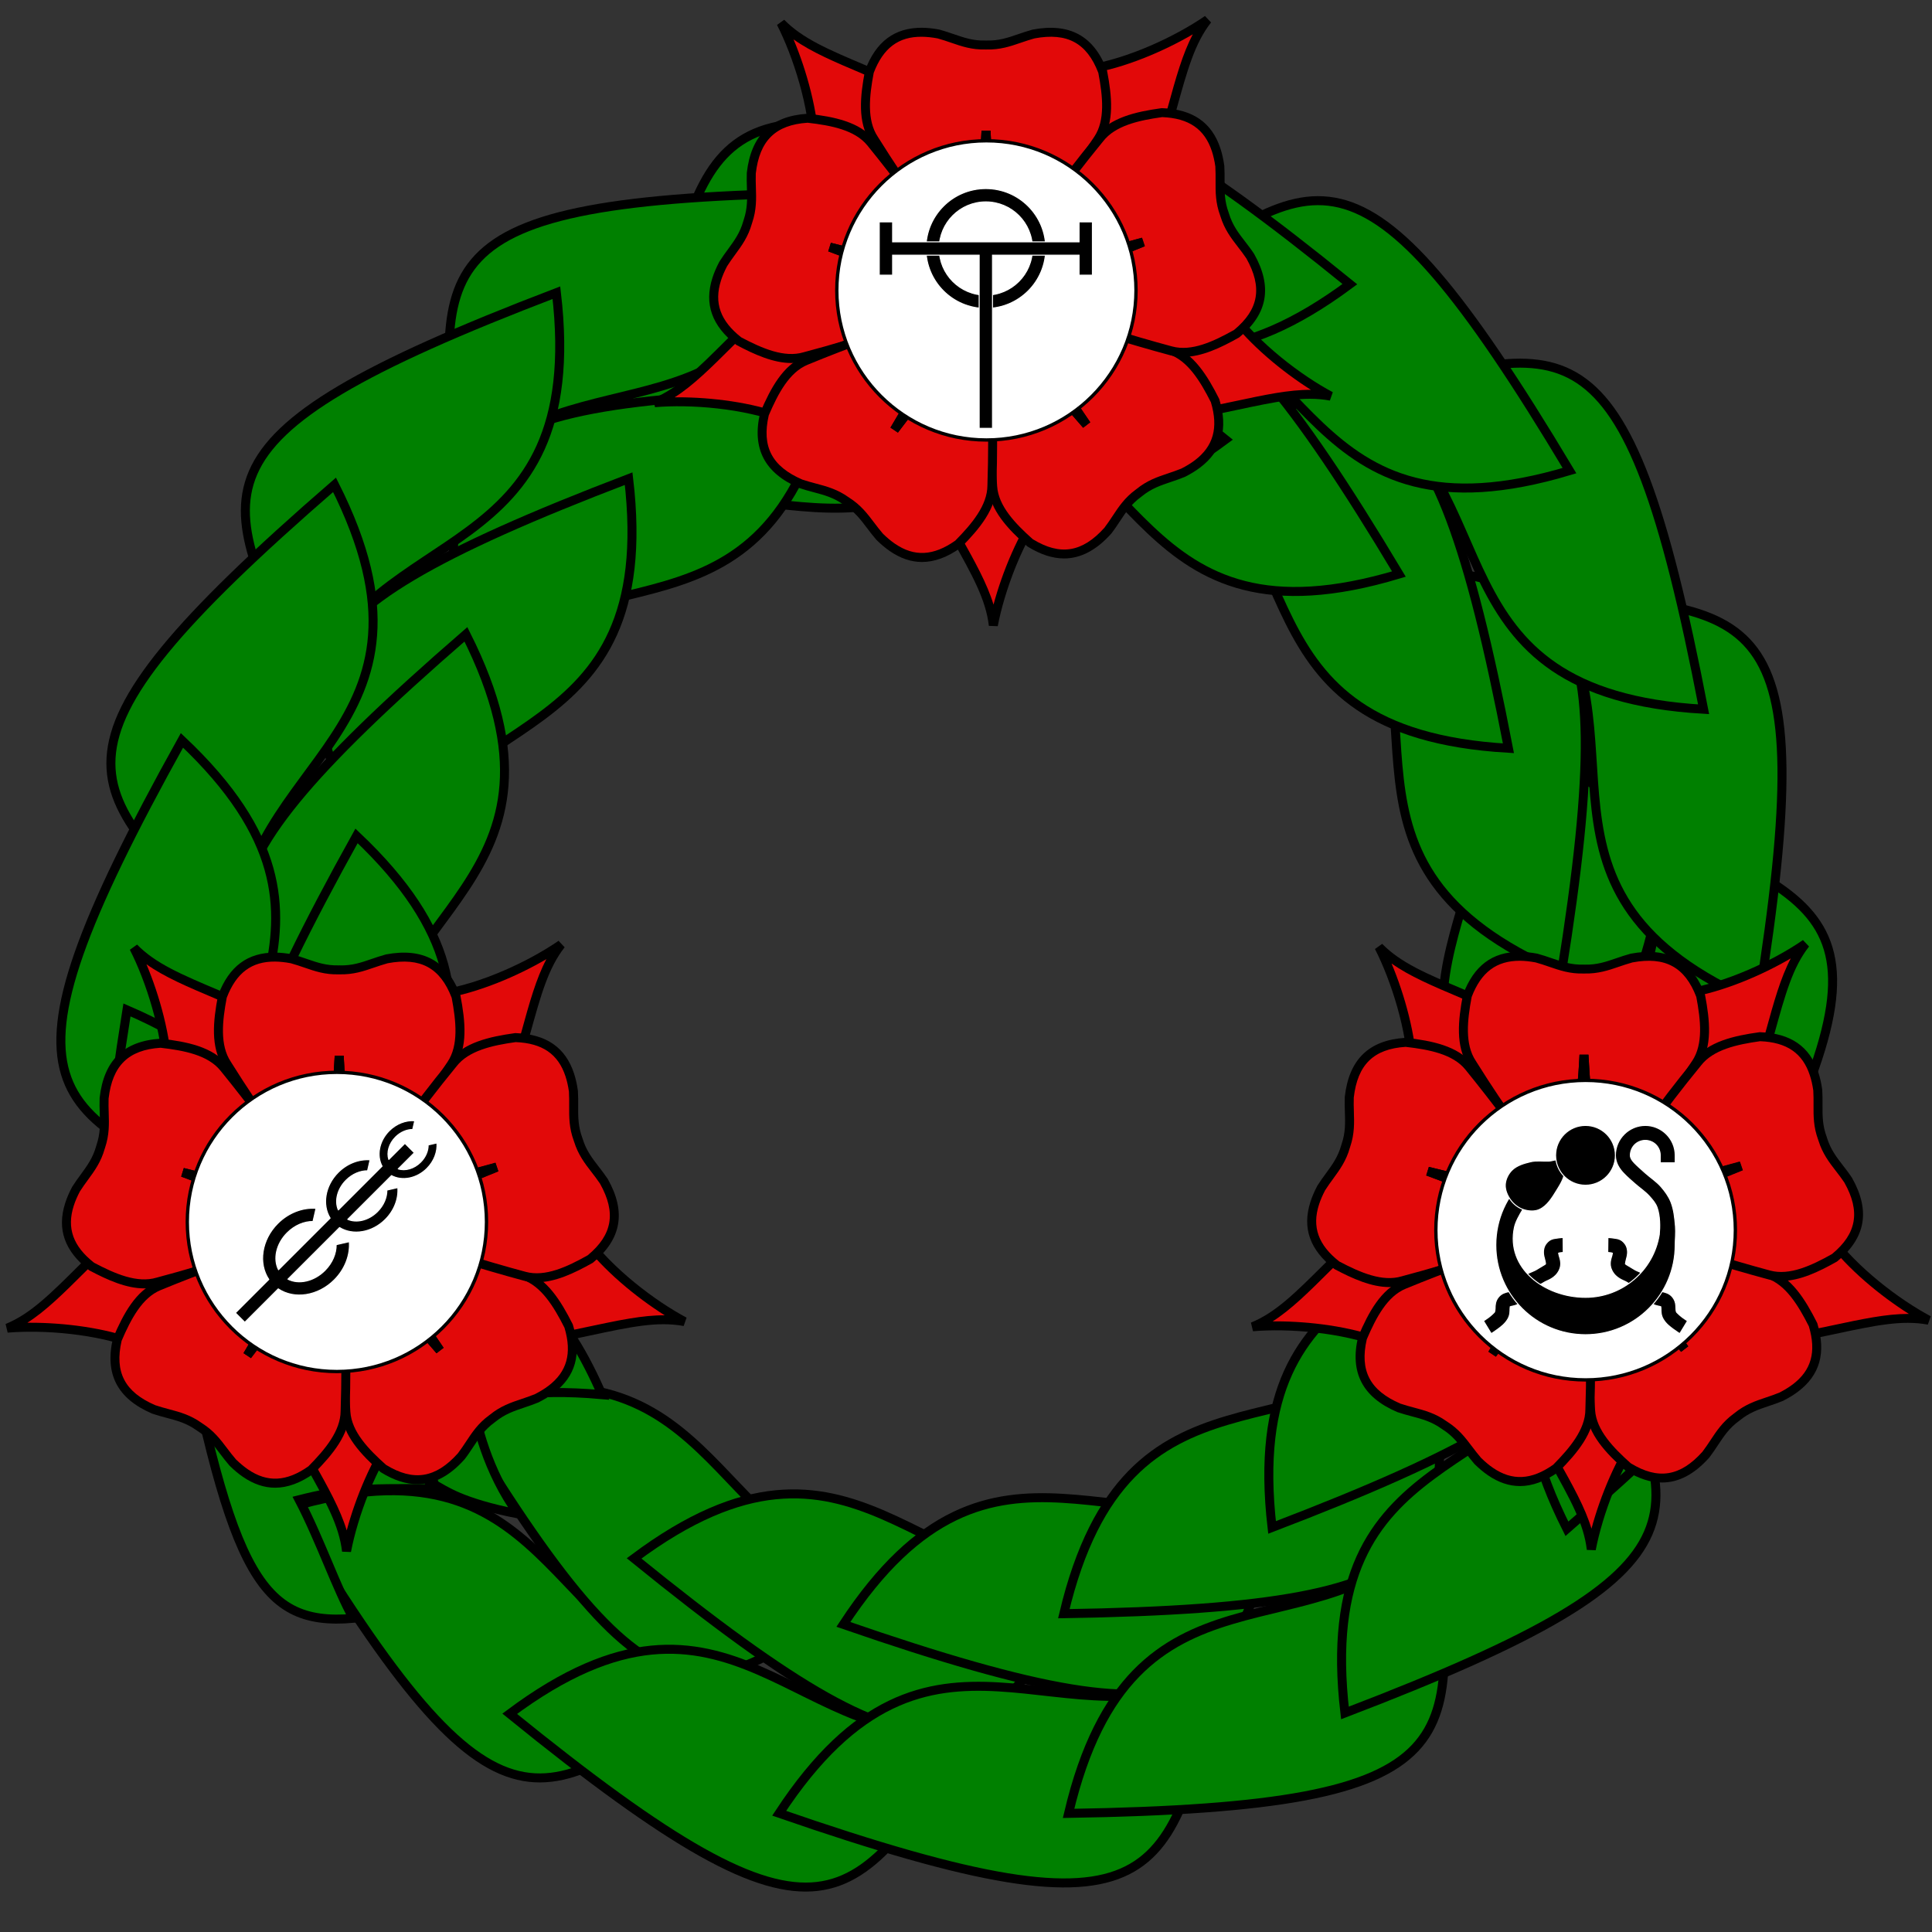 <?xml version="1.0" encoding="UTF-8" standalone="no"?>
<!-- Generator: Adobe Illustrator 19.2.0, SVG Export Plug-In . SVG Version: 6.00 Build 0)  -->

<svg
   xmlns:dc="http://purl.org/dc/elements/1.1/"
   xmlns:cc="http://creativecommons.org/ns#"
   xmlns:rdf="http://www.w3.org/1999/02/22-rdf-syntax-ns#"
   xmlns:svg="http://www.w3.org/2000/svg"
   xmlns="http://www.w3.org/2000/svg"
   xmlns:sodipodi="http://sodipodi.sourceforge.net/DTD/sodipodi-0.dtd"
   xmlns:inkscape="http://www.inkscape.org/namespaces/inkscape"
   version="1.1"
   id="svg2"
   inkscape:version="0.91 r13725"
   sodipodi:docname="RahjaTsaPeraine.svg"
   x="0px"
   y="0px"
   viewBox="0 0 644 644"
   style="enable-background:new 0 0 644 644;"
   xml:space="preserve"><rect x="0" y="0" width="644" height="644" fill="#333333" stroke="none"/><defs
   id="defs497">
	
	
	

	
	
	
</defs>
<style
   type="text/css"
   id="style3">
	.st0{display:none;}
	.st1{opacity:0.7;}
	.st2{fill:none;}
	.st3{fill:#5AB532;stroke:#000000;stroke-width:3;stroke-miterlimit:10;}
	.st4{fill:#E20909;}
</style>
<title
   id="title4612">couronne de rose au naturel</title>
<sodipodi:namedview
   bordercolor="#666666"
   borderopacity="1.0"
   fit-margin-bottom="0"
   fit-margin-left="0"
   fit-margin-right="0"
   fit-margin-top="0"
   id="base"
   inkscape:current-layer="g11967"
   inkscape:cx="499.25346"
   inkscape:cy="421.40103"
   inkscape:document-units="px"
   inkscape:pageopacity="0.0"
   inkscape:pageshadow="2"
   inkscape:window-height="837"
   inkscape:window-maximized="1"
   inkscape:window-width="1600"
   inkscape:window-x="-8"
   inkscape:window-y="-8"
   inkscape:zoom="0.98994949"
   pagecolor="#ffffff"
   showgrid="false">
	</sodipodi:namedview>
<g
   id="layer3-7"
   transform="translate(75,843.097)"
   inkscape:label="Meubles">
</g>
<g
   id="layer1-4"
   transform="translate(75,843.097)"
   inkscape:label="Contour final">
</g>
<g
   id="g3988"
   transform="translate(393.107,-266.123)">
</g>
<g
   id="g3999"
   transform="translate(393.107,-266.123)">
</g>
<g
   id="g37097"
   transform="matrix(1.122,0,0,0.957,390.191,852.813)">
</g>
<g
   id="g37097-8"
   transform="matrix(1.122,0,0,0.957,496.41,852.813)">
</g>
<g
   id="g37097-2"
   transform="matrix(1.122,0,0,0.957,602.63,852.813)">
</g>
<g
   id="g37097-84"
   transform="matrix(1.122,0,0,0.957,708.85,852.813)">
</g>
<g
   id="g37097-0"
   transform="matrix(1.122,0,0,0.957,815.07,852.813)">
</g>
<g
   id="g37097-1"
   transform="matrix(1.122,0,0,0.957,921.29,852.813)">
</g>
<g
   id="layer5-6"
   transform="translate(1942.407,783.256)"
   inkscape:label="manteau"
   class="st0">
</g>
<g
   id="layer8-3"
   transform="translate(1942.407,783.256)"
   inkscape:label="collier"
   class="st0">
</g>
<g
   id="g37097-9"
   transform="matrix(1.122,0,0,0.957,1879.026,850.839)">
</g>
<g
   id="g37097-8-4"
   transform="matrix(1.122,0,0,0.957,1985.246,850.839)">
</g>
<g
   id="g37097-2-7"
   transform="matrix(1.122,0,0,0.957,2091.465,850.839)">
</g>
<g
   id="g37097-84-1"
   transform="matrix(1.122,0,0,0.957,2197.685,850.839)">
</g>
<g
   id="g37097-0-8"
   transform="matrix(1.122,0,0,0.957,2303.905,850.839)">
</g>
<g
   id="g37097-1-2"
   transform="matrix(1.122,0,0,0.957,2410.125,850.839)">
</g>
<g
   id="layer3-6"
   transform="translate(-637.857,779.56)"
   inkscape:label="Meubles">
</g>
<g
   id="layer3-1"
   transform="translate(-1284.329,1514.566)"
   inkscape:label="Meubles">
</g>
<g
   id="layer3-8"
   transform="translate(1167.938,1049.138)"
   inkscape:label="Meubles">
</g>
<g
   id="layer3-1-8"
   transform="translate(521.466,1784.144)"
   inkscape:label="Meubles">
</g>
<g
   id="layer3-6-0"
   transform="translate(282.928,728.786)"
   inkscape:label="Meubles">
</g>
<g
   id="layer3-2"
   transform="translate(261.321,513.82)"
   inkscape:label="Meubles">
</g>
<g
   id="layer3-1-3"
   transform="translate(-385.151,1248.826)"
   inkscape:label="Meubles">
</g>
<g
   id="layer3-9"
   transform="translate(499.012,1117.222)"
   inkscape:label="Meubles">
</g>
<g
   id="layer1-4-5"
   transform="translate(499.012,1117.222)"
   inkscape:label="Contour final">
</g>
<g
   id="g3988-7"
   transform="translate(817.119,8.002)">
</g>
<g
   id="g3999-9"
   transform="translate(817.119,8.002)">
</g>
<g
   id="g37097-6"
   transform="matrix(1.122,0,0,0.957,814.202,1126.938)">
</g>
<g
   id="g37097-8-6"
   transform="matrix(1.122,0,0,0.957,920.422,1126.938)">
</g>
<g
   id="g37097-2-77"
   transform="matrix(1.122,0,0,0.957,1026.642,1126.938)">
</g>
<g
   id="g37097-84-14"
   transform="matrix(1.122,0,0,0.957,1132.862,1126.938)">
</g>
<g
   id="g37097-0-1"
   transform="matrix(1.122,0,0,0.957,1239.082,1126.938)">
</g>
<g
   id="g37097-1-0"
   transform="matrix(1.122,0,0,0.957,1345.302,1126.938)">
</g>
<g
   id="layer5-6-3"
   transform="translate(2366.419,1057.381)"
   inkscape:label="manteau"
   class="st0">
</g>
<g
   id="layer8-3-9"
   transform="translate(2366.419,1057.381)"
   inkscape:label="collier"
   class="st0">
</g>
<g
   id="g37097-9-7"
   transform="matrix(1.122,0,0,0.957,2303.038,1124.964)">
</g>
<g
   id="g37097-8-4-0"
   transform="matrix(1.122,0,0,0.957,2409.257,1124.964)">
</g>
<g
   id="g37097-2-7-5"
   transform="matrix(1.122,0,0,0.957,2515.477,1124.964)">
</g>
<g
   id="g37097-84-1-2"
   transform="matrix(1.122,0,0,0.957,2621.697,1124.964)">
</g>
<g
   id="g37097-0-8-6"
   transform="matrix(1.122,0,0,0.957,2727.917,1124.964)">
</g>
<g
   id="g37097-1-2-0"
   transform="matrix(1.122,0,0,0.957,2834.137,1124.964)">
</g>
<g
   id="layer3-6-4"
   transform="translate(-213.845,1053.685)"
   inkscape:label="Meubles">
</g>
<g
   id="layer3-1-32"
   transform="translate(-860.317,1788.691)"
   inkscape:label="Meubles">
</g>
<g
   id="g2934"
   transform="translate(-366.825,677.794)"
   inkscape:label="bordure">
</g>
<g
   id="g2938"
   transform="translate(-363.18,681.341)"
   inkscape:label="gabarit"
   class="st1">
</g>
<path
   id="path3364"
   inkscape:connector-curvature="0"
   sodipodi:nodetypes="cc"
   class="st2"
   d="M1060.6-258.7" />
<path
   id="path3329"
   inkscape:connector-curvature="0"
   sodipodi:nodetypes="cc"
   class="st2"
   d="M1060.6-258.7" />
<path
   id="path3430"
   inkscape:connector-curvature="0"
   sodipodi:nodetypes="cc"
   class="st2"
   d="M1060.6-258.7" />
<path
   id="path3460"
   inkscape:connector-curvature="0"
   sodipodi:nodetypes="cz"
   class="st2"
   d="M1060.6-258.7" />
<path
   id="path3497"
   inkscape:connector-curvature="0"
   sodipodi:nodetypes="cc"
   class="st2"
   d="M1060.6-258.7" />
<path
   id="path3499"
   inkscape:connector-curvature="0"
   sodipodi:nodetypes="cc"
   class="st2"
   d="M1060.6-258.7" />
<path
   id="path3501"
   inkscape:connector-curvature="0"
   sodipodi:nodetypes="cc"
   class="st2"
   d="M1060.6-258.7" />
<path
   id="path3503"
   inkscape:connector-curvature="0"
   sodipodi:nodetypes="cc"
   class="st2"
   d="M1060.6-258.7" />
<path
   id="path3505"
   inkscape:connector-curvature="0"
   sodipodi:nodetypes="cc"
   class="st2"
   d="M1060.6-258.7" />
<path
   id="path3507"
   inkscape:connector-curvature="0"
   sodipodi:nodetypes="cc"
   class="st2"
   d="M1060.6-258.7" />
<path
   id="path3509"
   inkscape:connector-curvature="0"
   sodipodi:nodetypes="cc"
   class="st2"
   d="M1060.6-258.7" />
<path
   id="path3511"
   inkscape:connector-curvature="0"
   sodipodi:nodetypes="cc"
   class="st2"
   d="M1060.6-258.7" />
<path
   id="path3513"
   inkscape:connector-curvature="0"
   sodipodi:nodetypes="cc"
   class="st2"
   d="M1060.6-258.7" />
<path
   id="path3516"
   inkscape:connector-curvature="0"
   sodipodi:nodetypes="cc"
   class="st2"
   d="M1060.6-258.7" />
<path
   id="path3518"
   inkscape:connector-curvature="0"
   sodipodi:nodetypes="cc"
   class="st2"
   d="M1060.6-258.7" />
<path
   id="path3520"
   inkscape:connector-curvature="0"
   sodipodi:nodetypes="cc"
   class="st2"
   d="M1060.6-258.7" />
<path
   id="path3522"
   inkscape:connector-curvature="0"
   sodipodi:nodetypes="cc"
   class="st2"
   d="M1060.6-258.7" />
<path
   id="path3524"
   inkscape:connector-curvature="0"
   sodipodi:nodetypes="cc"
   class="st2"
   d="M1060.6-258.7" />
<path
   id="path3526"
   inkscape:connector-curvature="0"
   sodipodi:nodetypes="cc"
   class="st2"
   d="M1060.6-258.7" />
<path
   id="path3528"
   inkscape:connector-curvature="0"
   sodipodi:nodetypes="cc"
   class="st2"
   d="M1060.6-258.7" />
<path
   id="path3477"
   inkscape:connector-curvature="0"
   sodipodi:nodetypes="cc"
   class="st2"
   d="M1060.6-258.7" />
<g
   id="layer2"
   transform="translate(-2736.003,307.229)"
   inkscape:label="Meubles">
</g>
<g
   id="layer3"
   transform="matrix(0.599,0,0,0.599,723.209,298.341)"
   inkscape:label="Meubles">
</g>
<g
   id="layer3-1-326"
   transform="matrix(0.599,0,0,0.599,336.211,755.1)"
   inkscape:label="Meubles">
</g>
<g
   id="layer3-6-58"
   transform="matrix(0.599,0,0,0.599,193.415,123.33)"
   inkscape:label="Meubles">
</g>
<g
   id="layer3-2-5"
   transform="matrix(0.599,0,0,0.599,180.48,-5.356)"
   inkscape:label="Meubles">
</g>
<g
   id="layer3-1-3-8"
   transform="matrix(0.599,0,0,0.599,-206.518,434.642)"
   inkscape:label="Meubles">
</g>
<g
   id="layer4-4"
   transform="matrix(0.599,0,0,0.599,-717.488,-299.127)"
   inkscape:label="Meubles">
</g>
<g
   id="g2653"
   transform="matrix(0.632,0.097,-0.097,0.632,-384.435,-334.125)">
</g>
<g
   id="layer3-5"
   transform="matrix(0.599,0,0,0.599,-262.655,413.312)"
   inkscape:label="Meubles">
</g>
<g
   id="layer1-4-65"
   transform="matrix(0.599,0,0,0.599,-262.655,413.312)"
   inkscape:label="Contour final">
</g>
<g
   id="g3988-76"
   transform="matrix(0.599,0,0,0.599,-72.226,-250.702)">
</g>
<g
   id="g3999-3"
   transform="matrix(0.599,0,0,0.599,-72.226,-250.702)">
</g>
<g
   id="g37097-24"
   transform="matrix(0.672,0,0,0.573,-73.972,419.128)">
</g>
<g
   id="g37097-8-3"
   transform="matrix(0.672,0,0,0.573,-10.386,419.128)">
</g>
<g
   id="g37097-2-66"
   transform="matrix(0.672,0,0,0.573,53.201,419.128)">
</g>
<g
   id="g37097-84-7"
   transform="matrix(0.672,0,0,0.573,116.787,419.128)">
</g>
<g
   id="g37097-0-6"
   transform="matrix(0.672,0,0,0.573,180.374,419.128)">
</g>
<g
   id="g37097-1-07"
   transform="matrix(0.672,0,0,0.573,243.96,419.128)">
</g>
<g
   id="layer5-6-5"
   transform="matrix(0.599,0,0,0.599,855.233,377.489)"
   inkscape:label="manteau"
   class="st0">
</g>
<g
   id="layer8-3-1"
   transform="matrix(0.599,0,0,0.599,855.233,377.489)"
   inkscape:label="collier"
   class="st0">
</g>
<g
   id="g37097-9-73"
   transform="matrix(0.672,0,0,0.573,817.291,417.946)">
</g>
<g
   id="g37097-8-4-6"
   transform="matrix(0.672,0,0,0.573,880.878,417.946)">
</g>
<g
   id="g37097-2-7-7"
   transform="matrix(0.672,0,0,0.573,944.464,417.946)">
</g>
<g
   id="g37097-84-1-3"
   transform="matrix(0.672,0,0,0.573,1008.051,417.946)">
</g>
<g
   id="g37097-0-8-3"
   transform="matrix(0.672,0,0,0.573,1071.637,417.946)">
</g>
<g
   id="g37097-1-2-39"
   transform="matrix(0.672,0,0,0.573,1135.224,417.946)">
</g>
<g
   id="layer3-6-5"
   transform="matrix(0.599,0,0,0.599,-689.394,375.276)"
   inkscape:label="Meubles">
</g>
<g
   id="layer3-1-9"
   transform="matrix(0.599,0,0,0.599,-1076.392,815.274)"
   inkscape:label="Meubles">
</g>
<g
   id="g3780"
   transform="translate(-419.542,325.262)">
</g>
<g
   id="layer3-51"
   transform="matrix(0.566,0,0,0.566,402.509,689.487)"
   inkscape:label="Meubles">
</g>
<g
   id="layer3-1-5"
   transform="matrix(0.566,0,0,0.566,36.782,1121.141)"
   inkscape:label="Meubles">
</g>
<g
   id="layer3-6-8"
   transform="matrix(0.566,0,0,0.566,-98.166,524.096)"
   inkscape:label="Meubles">
</g>
<g
   id="layer3-2-0"
   transform="matrix(0.566,0,0,0.566,-110.389,402.483)"
   inkscape:label="Meubles">
</g>
<g
   id="layer3-1-3-0"
   transform="matrix(0.566,0,0,0.566,-476.116,818.297)"
   inkscape:label="Meubles">
</g>
<g
   id="layer4-4-3"
   transform="matrix(0.566,0,0,0.566,-959.001,124.859)"
   inkscape:label="Meubles">
</g>
<g
   id="g2653-5"
   transform="matrix(0.597,0.091,-0.091,0.597,-644.254,91.785)">
</g>
<g
   id="layer3-5-1"
   transform="matrix(0.566,0,0,0.566,-529.168,798.139)"
   inkscape:label="Meubles">
</g>
<g
   id="layer1-4-7"
   transform="matrix(0.566,0,0,0.566,-529.168,798.139)"
   inkscape:label="Contour final">
</g>
<g
   id="g3988-4"
   transform="matrix(0.566,0,0,0.566,-349.206,170.622)">
</g>
<g
   id="g3999-6"
   transform="matrix(0.566,0,0,0.566,-349.206,170.622)">
</g>
<g
   id="g37097-6-5"
   transform="matrix(0.635,0,0,0.541,-350.856,803.635)">
</g>
<g
   id="g37097-8-1"
   transform="matrix(0.635,0,0,0.541,-290.764,803.635)">
</g>
<g
   id="g37097-2-6"
   transform="matrix(0.635,0,0,0.541,-230.673,803.635)">
</g>
<g
   id="g37097-84-6"
   transform="matrix(0.635,0,0,0.541,-170.581,803.635)">
</g>
<g
   id="g37097-0-3"
   transform="matrix(0.635,0,0,0.541,-110.49,803.635)">
</g>
<g
   id="g37097-1-3"
   transform="matrix(0.635,0,0,0.541,-50.398,803.635)">
</g>
<g
   id="layer5-6-0"
   transform="matrix(0.566,0,0,0.566,527.276,764.285)"
   inkscape:label="manteau"
   class="st0">
</g>
<g
   id="layer8-3-8"
   transform="matrix(0.566,0,0,0.566,527.276,764.285)"
   inkscape:label="collier"
   class="st0">
</g>
<g
   id="g37097-9-7-5"
   transform="matrix(0.635,0,0,0.541,491.42,802.519)">
</g>
<g
   id="g37097-8-4-4"
   transform="matrix(0.635,0,0,0.541,551.511,802.519)">
</g>
<g
   id="g37097-2-7-6"
   transform="matrix(0.635,0,0,0.541,611.603,802.519)">
</g>
<g
   id="g37097-84-1-9"
   transform="matrix(0.635,0,0,0.541,671.694,802.519)">
</g>
<g
   id="g37097-0-8-0"
   transform="matrix(0.635,0,0,0.541,731.785,802.519)">
</g>
<g
   id="g37097-1-2-3"
   transform="matrix(0.635,0,0,0.541,791.877,802.519)">
</g>
<g
   id="layer3-6-5-0"
   transform="matrix(0.566,0,0,0.566,-932.451,762.194)"
   inkscape:label="Meubles">
</g>
<g
   id="layer3-1-9-1"
   transform="matrix(0.566,0,0,0.566,-1298.178,1178.007)"
   inkscape:label="Meubles">
</g>
<g
   id="layer3-57"
   transform="matrix(0.566,0,0,0.566,136.514,543.332)"
   inkscape:label="Meubles">
</g>
<g
   id="layer3-1-1"
   transform="matrix(0.566,0,0,0.566,-229.213,974.986)"
   inkscape:label="Meubles">
</g>
<g
   id="layer3-6-2"
   transform="matrix(0.566,0,0,0.566,-364.161,377.94)"
   inkscape:label="Meubles">
</g>
<g
   id="layer3-2-7"
   transform="matrix(0.566,0,0,0.566,-376.384,256.328)"
   inkscape:label="Meubles">
</g>
<g
   id="layer3-1-3-7"
   transform="matrix(0.566,0,0,0.566,-742.111,672.141)"
   inkscape:label="Meubles">
</g>
<g
   id="layer4-4-7"
   transform="matrix(0.566,0,0,0.566,-1224.996,-21.296)"
   inkscape:label="Meubles">
</g>
<g
   id="g2653-1"
   transform="matrix(0.597,0.091,-0.091,0.597,-910.249,-54.37)">
</g>
<g
   id="layer3-5-12"
   transform="matrix(0.566,0,0,0.566,-795.163,651.984)"
   inkscape:label="Meubles">
</g>
<g
   id="layer1-4-6"
   transform="matrix(0.566,0,0,0.566,-795.163,651.984)"
   inkscape:label="Contour final">
</g>
<g
   id="g3988-49"
   transform="matrix(0.566,0,0,0.566,-615.201,24.467)">
</g>
<g
   id="g3999-69"
   transform="matrix(0.566,0,0,0.566,-615.201,24.467)">
</g>
<g
   id="g37097-5"
   transform="matrix(0.635,0,0,0.541,-616.851,657.48)">
</g>
<g
   id="g37097-8-9"
   transform="matrix(0.635,0,0,0.541,-556.759,657.48)">
</g>
<g
   id="g37097-2-2"
   transform="matrix(0.635,0,0,0.541,-496.668,657.48)">
</g>
<g
   id="g37097-84-8"
   transform="matrix(0.635,0,0,0.541,-436.576,657.48)">
</g>
<g
   id="g37097-0-0"
   transform="matrix(0.635,0,0,0.541,-376.485,657.48)">
</g>
<g
   id="g37097-1-4"
   transform="matrix(0.635,0,0,0.541,-316.393,657.48)">
</g>
<g
   id="layer5-6-9"
   transform="matrix(0.566,0,0,0.566,261.281,618.13)"
   inkscape:label="manteau"
   class="st0">
</g>
<g
   id="layer8-3-4"
   transform="matrix(0.566,0,0,0.566,261.281,618.13)"
   inkscape:label="collier"
   class="st0">
</g>
<g
   id="g37097-9-9"
   transform="matrix(0.635,0,0,0.541,225.424,656.363)">
</g>
<g
   id="g37097-8-4-0-3"
   transform="matrix(0.635,0,0,0.541,285.516,656.363)">
</g>
<g
   id="g37097-2-7-67"
   transform="matrix(0.635,0,0,0.541,345.607,656.363)">
</g>
<g
   id="g37097-84-1-1"
   transform="matrix(0.635,0,0,0.541,405.699,656.363)">
</g>
<g
   id="g37097-0-8-4"
   transform="matrix(0.635,0,0,0.541,465.79,656.363)">
</g>
<g
   id="g37097-1-2-1"
   transform="matrix(0.635,0,0,0.541,525.882,656.363)">
</g>
<g
   id="layer3-6-5-05"
   transform="matrix(0.566,0,0,0.566,-1198.446,616.039)"
   inkscape:label="Meubles">
</g>
<g
   id="layer3-1-9-6"
   transform="matrix(0.566,0,0,0.566,-1564.173,1031.852)"
   inkscape:label="Meubles">
</g>
<g
   id="layer3-0"
   transform="translate(1693.007,737.565)"
   inkscape:label="Meubles">
</g>
<g
   id="layer3-1-90"
   transform="translate(1046.535,1472.571)"
   inkscape:label="Meubles">
</g>
<g
   id="layer3-6-0-8"
   transform="translate(807.997,417.213)"
   inkscape:label="Meubles">
</g>
<g
   id="layer3-2-8"
   transform="translate(786.39,202.247)"
   inkscape:label="Meubles">
</g>
<g
   id="layer3-1-3-02"
   transform="translate(139.918,937.253)"
   inkscape:label="Meubles">
</g>
<g
   id="layer4-4-9"
   transform="translate(-713.646,-288.491)"
   inkscape:label="Meubles">
</g>
<g
   id="layer3-3"
   transform="translate(854.784,789.074)"
   inkscape:label="Meubles">
</g>
<g
   id="layer3-1-2"
   transform="translate(208.312,1524.08)"
   inkscape:label="Meubles">
</g>
<g
   id="layer3-6-1"
   transform="translate(-30.227,468.722)"
   inkscape:label="Meubles">
</g>
<g
   id="layer3-2-1"
   transform="translate(-51.833,253.756)"
   inkscape:label="Meubles">
</g>
<g
   id="layer3-1-3-2"
   transform="translate(-698.306,988.762)"
   inkscape:label="Meubles">
</g>
<g
   id="layer3-9-3"
   transform="translate(185.857,857.159)"
   inkscape:label="Meubles">
</g>
<g
   id="layer1-4-4"
   transform="translate(185.857,857.159)"
   inkscape:label="Contour final">
</g>
<g
   id="g3988-8"
   transform="translate(503.964,-252.062)">
</g>
<g
   id="g3999-5"
   transform="translate(503.964,-252.062)">
</g>
<g
   id="g37097-4"
   transform="matrix(1.122,0,0,0.957,501.048,866.874)">
</g>
<g
   id="g37097-8-62"
   transform="matrix(1.122,0,0,0.957,607.268,866.874)">
</g>
<g
   id="g37097-2-9"
   transform="matrix(1.122,0,0,0.957,713.487,866.874)">
</g>
<g
   id="g37097-84-9"
   transform="matrix(1.122,0,0,0.957,819.707,866.874)">
</g>
<g
   id="g37097-0-5"
   transform="matrix(1.122,0,0,0.957,925.927,866.874)">
</g>
<g
   id="g37097-1-1"
   transform="matrix(1.122,0,0,0.957,1032.147,866.874)">
</g>
<g
   id="layer5-6-50"
   transform="translate(2053.264,797.317)"
   inkscape:label="manteau"
   class="st0">
</g>
<g
   id="layer8-3-7"
   transform="translate(2053.264,797.317)"
   inkscape:label="collier"
   class="st0">
</g>
<g
   id="g37097-9-76"
   transform="matrix(1.122,0,0,0.957,1989.883,864.901)">
</g>
<g
   id="g37097-8-4-02"
   transform="matrix(1.122,0,0,0.957,2096.103,864.901)">
</g>
<g
   id="g37097-2-7-71"
   transform="matrix(1.122,0,0,0.957,2202.323,864.901)">
</g>
<g
   id="g37097-84-1-8"
   transform="matrix(1.122,0,0,0.957,2308.543,864.901)">
</g>
<g
   id="g37097-0-8-08"
   transform="matrix(1.122,0,0,0.957,2414.762,864.901)">
</g>
<g
   id="g37097-1-2-9"
   transform="matrix(1.122,0,0,0.957,2520.982,864.901)">
</g>
<g
   id="layer3-6-4-6"
   transform="translate(-527,793.621)"
   inkscape:label="Meubles">
</g>
<g
   id="layer3-1-32-7"
   transform="translate(-1173.472,1528.627)"
   inkscape:label="Meubles">
</g>
<g
   id="g11967"
   transform="matrix(0.622,0,0,0.622,-75.909,38.505)"
   inkscape:label="Calque 1"
   style="fill:#008000">
	<g
   id="g8125"
   style="fill:#008000;stroke-width:4.826;stroke-miterlimit:4;stroke-dasharray:none">
		<g
   id="g3236"
   transform="matrix(2.902,0,0,2.902,-2185.493,-489.454)"
   style="fill:#008000;stroke-width:1.663;stroke-miterlimit:4;stroke-dasharray:none">
			<path
   id="path3230"
   sodipodi:nodetypes="ccc"
   class="st3"
   d="M848.4,425.8c39.7,66.3,46.9,54.6,79.8,32.4     C895.3,451.7,897.7,411.1,848.4,425.8z"
   style="fill:#008000;stroke-width:1.663;stroke-miterlimit:4;stroke-dasharray:none" />
			<path
   id="path3232"
   sodipodi:nodetypes="ccc"
   class="st3"
   d="M878.4,406.7c39.7,66.3,46.9,54.6,79.8,32.4     C925.3,432.6,927.7,391.9,878.4,406.7z"
   style="fill:#008000;stroke-width:1.663;stroke-miterlimit:4;stroke-dasharray:none" />
		</g>
		<g
   id="g3240"
   transform="matrix(2.727,-0.993,0.993,2.727,-2270,436.526)"
   style="fill:#008000;stroke-width:1.663;stroke-miterlimit:4;stroke-dasharray:none">
			<path
   id="path3242"
   sodipodi:nodetypes="ccc"
   class="st3"
   d="M813.4,450.2c39.7,66.3,46.9,54.6,79.8,32.4     C860.2,476.1,862.6,435.4,813.4,450.2z"
   style="fill:#008000;stroke-width:1.663;stroke-miterlimit:4;stroke-dasharray:none" />
			<path
   id="path3244"
   sodipodi:nodetypes="ccc"
   class="st3"
   d="M844.8,431.1c39.7,66.3,46.9,54.6,79.8,32.4     C891.6,457,894,416.3,844.8,431.1z"
   style="fill:#008000;stroke-width:1.663;stroke-miterlimit:4;stroke-dasharray:none" />
		</g>
		<g
   id="g3246"
   transform="matrix(2.223,-1.865,1.865,2.223,-2035.143,1332.529)"
   style="fill:#008000;stroke-width:1.663;stroke-miterlimit:4;stroke-dasharray:none">
			<path
   id="path3248"
   sodipodi:nodetypes="ccc"
   class="st3"
   d="M773.4,458.7c39.7,66.3,46.9,54.6,79.8,32.4     C820.3,484.5,822.7,443.9,773.4,458.7z"
   style="fill:#008000;stroke-width:1.663;stroke-miterlimit:4;stroke-dasharray:none" />
			<path
   id="path3250"
   sodipodi:nodetypes="ccc"
   class="st3"
   d="M804.9,439.6c39.7,66.3,46.9,54.6,79.8,32.4     C851.7,465.4,854.1,424.8,804.9,439.6z"
   style="fill:#008000;stroke-width:1.663;stroke-miterlimit:4;stroke-dasharray:none" />
		</g>
		<g
   id="g3252"
   transform="matrix(1.451,-2.513,2.513,1.451,-1507.787,2094.336)"
   style="fill:#008000;stroke-width:1.663;stroke-miterlimit:4;stroke-dasharray:none">
			<path
   id="path3254"
   sodipodi:nodetypes="ccc"
   class="st3"
   d="M733,453.2c39.7,66.3,46.9,54.6,79.8,32.4     C779.8,479,782.3,438.4,733,453.2z"
   style="fill:#008000;stroke-width:1.663;stroke-miterlimit:4;stroke-dasharray:none" />
			<path
   id="path3256"
   sodipodi:nodetypes="ccc"
   class="st3"
   d="M764.5,434c39.7,66.3,46.9,54.6,79.8,32.4     C811.3,459.9,813.7,419.3,764.5,434z"
   style="fill:#008000;stroke-width:1.663;stroke-miterlimit:4;stroke-dasharray:none" />
		</g>
		<g
   id="g3258"
   transform="matrix(0.504,-2.858,2.858,0.504,-750.972,2629.588)"
   style="fill:#008000;stroke-width:1.663;stroke-miterlimit:4;stroke-dasharray:none">
			<path
   id="path3260"
   sodipodi:nodetypes="ccc"
   class="st3"
   d="M697.2,434.7c39.7,66.3,46.9,54.6,79.8,32.4     C744,460.5,746.5,419.9,697.2,434.7z"
   style="fill:#008000;stroke-width:1.663;stroke-miterlimit:4;stroke-dasharray:none" />
			<path
   id="path3262"
   sodipodi:nodetypes="ccc"
   class="st3"
   d="M728.6,415.5c39.7,66.3,46.9,54.6,79.8,32.4     C775.5,441.4,777.9,400.8,728.6,415.5z"
   style="fill:#008000;stroke-width:1.663;stroke-miterlimit:4;stroke-dasharray:none" />
		</g>
		<g
   id="g3264"
   transform="matrix(-0.504,-2.858,2.858,-0.504,142.787,2874.461)"
   style="fill:#008000;stroke-width:1.663;stroke-miterlimit:4;stroke-dasharray:none">
			<path
   id="path3266"
   sodipodi:nodetypes="ccc"
   class="st3"
   d="M669.4,404.6c39.7,66.3,46.9,54.6,79.8,32.4     C716.2,430.4,718.6,389.8,669.4,404.6z"
   style="fill:#008000;stroke-width:1.663;stroke-miterlimit:4;stroke-dasharray:none" />
			<path
   id="path3268"
   sodipodi:nodetypes="ccc"
   class="st3"
   d="M700.8,385.5c39.7,66.3,46.9,54.6,79.8,32.4     C747.6,411.3,750.1,370.7,700.8,385.5z"
   style="fill:#008000;stroke-width:1.663;stroke-miterlimit:4;stroke-dasharray:none" />
		</g>
		<g
   id="g3270"
   transform="matrix(-1.451,-2.513,2.513,-1.451,1066.224,2798.968)"
   style="fill:#008000;stroke-width:1.663;stroke-miterlimit:4;stroke-dasharray:none">
			<path
   id="path3272"
   sodipodi:nodetypes="ccc"
   class="st3"
   d="M653.5,366.6c39.7,66.3,46.9,54.6,79.8,32.4     C700.4,392.5,702.8,351.8,653.5,366.6z"
   style="fill:#008000;stroke-width:1.663;stroke-miterlimit:4;stroke-dasharray:none" />
			<path
   id="path3274"
   sodipodi:nodetypes="ccc"
   class="st3"
   d="M685,347.5c39.7,66.3,46.9,54.6,79.8,32.4     C731.8,373.4,734.2,332.7,685,347.5z"
   style="fill:#008000;stroke-width:1.663;stroke-miterlimit:4;stroke-dasharray:none" />
		</g>
		<g
   id="g3276"
   transform="matrix(-2.223,-1.865,1.865,-2.223,1907.407,2413.009)"
   style="fill:#008000;stroke-width:1.663;stroke-miterlimit:4;stroke-dasharray:none">
			<path
   id="path3278"
   sodipodi:nodetypes="ccc"
   class="st3"
   d="M651.7,324.7c39.7,66.3,46.9,54.6,79.8,32.4     C698.5,350.6,700.9,309.9,651.7,324.7z"
   style="fill:#008000;stroke-width:1.663;stroke-miterlimit:4;stroke-dasharray:none" />
			<path
   id="path3280"
   sodipodi:nodetypes="ccc"
   class="st3"
   d="M683.1,305.6c39.7,66.3,46.9,54.6,79.8,32.4     C729.9,331.5,732.3,290.8,683.1,305.6z"
   style="fill:#008000;stroke-width:1.663;stroke-miterlimit:4;stroke-dasharray:none" />
		</g>
		<g
   id="g3282"
   transform="matrix(-2.727,-0.993,0.993,-2.727,2565.163,1759.949)"
   style="fill:#008000;stroke-width:1.663;stroke-miterlimit:4;stroke-dasharray:none">
			<path
   id="path3284"
   sodipodi:nodetypes="ccc"
   class="st3"
   d="M665.4,286.4c39.7,66.3,46.9,54.6,79.8,32.4     C712.2,312.3,714.7,271.6,665.4,286.4z"
   style="fill:#008000;stroke-width:1.663;stroke-miterlimit:4;stroke-dasharray:none" />
			<path
   id="path3286"
   sodipodi:nodetypes="ccc"
   class="st3"
   d="M696.8,267.3c39.7,66.3,46.9,54.6,79.8,32.4     C743.7,293.2,746.1,252.5,696.8,267.3z"
   style="fill:#008000;stroke-width:1.663;stroke-miterlimit:4;stroke-dasharray:none" />
		</g>
		<g
   id="g3288"
   transform="matrix(-2.902,7.6725785e-7,-7.6725785e-7,-2.902,2962.912,924.224)"
   style="fill:#008000;stroke-width:1.663;stroke-miterlimit:4;stroke-dasharray:none">
			<path
   id="path3290"
   sodipodi:nodetypes="ccc"
   class="st3"
   d="M689.1,252.9c39.7,66.3,46.9,54.6,79.8,32.4     C736,278.8,738.4,238.1,689.1,252.9z"
   style="fill:#008000;stroke-width:1.663;stroke-miterlimit:4;stroke-dasharray:none" />
			<path
   id="path3292"
   sodipodi:nodetypes="ccc"
   class="st3"
   d="M720.6,233.8c39.7,66.3,46.9,54.6,79.8,32.4     C767.4,259.7,769.8,219,720.6,233.8z"
   style="fill:#008000;stroke-width:1.663;stroke-miterlimit:4;stroke-dasharray:none" />
		</g>
		<g
   id="g3294"
   transform="matrix(-2.727,0.993,-0.993,-2.727,3048.907,1.472)"
   style="fill:#008000;stroke-width:1.663;stroke-miterlimit:4;stroke-dasharray:none">
			<path
   id="path3296"
   sodipodi:nodetypes="ccc"
   class="st3"
   d="M723.9,231c39.7,66.3,46.9,54.6,79.8,32.4     C770.7,256.9,773.2,216.3,723.9,231z"
   style="fill:#008000;stroke-width:1.663;stroke-miterlimit:4;stroke-dasharray:none" />
			<path
   id="path3298"
   sodipodi:nodetypes="ccc"
   class="st3"
   d="M755.3,211.9c39.7,66.3,46.9,54.6,79.8,32.4     C802.2,237.8,804.6,197.2,755.3,211.9z"
   style="fill:#008000;stroke-width:1.663;stroke-miterlimit:4;stroke-dasharray:none" />
		</g>
		<g
   id="g3300"
   transform="matrix(-2.223,1.865,-1.865,-2.223,2817.149,-893.209)"
   style="fill:#008000;stroke-width:1.663;stroke-miterlimit:4;stroke-dasharray:none">
			<path
   id="path3302"
   sodipodi:nodetypes="ccc"
   class="st3"
   d="M763.2,219.9c39.7,66.3,46.9,54.6,79.8,32.4     C810,245.7,812.5,205.1,763.2,219.9z"
   style="fill:#008000;stroke-width:1.663;stroke-miterlimit:4;stroke-dasharray:none" />
			<path
   id="path3304"
   sodipodi:nodetypes="ccc"
   class="st3"
   d="M794.6,200.7c39.7,66.3,46.9,54.6,79.8,32.4     C841.5,226.6,843.9,186,794.6,200.7z"
   style="fill:#008000;stroke-width:1.663;stroke-miterlimit:4;stroke-dasharray:none" />
		</g>
		<g
   id="g3306"
   transform="matrix(-1.451,2.513,-2.513,-1.451,2292.439,-1655.015)"
   style="fill:#008000;stroke-width:1.663;stroke-miterlimit:4;stroke-dasharray:none">
			<path
   id="path3308"
   sodipodi:nodetypes="ccc"
   class="st3"
   d="M804.1,223.5c39.7,66.3,46.9,54.6,79.8,32.4     C850.9,249.4,853.3,208.7,804.1,223.5z"
   style="fill:#008000;stroke-width:1.663;stroke-miterlimit:4;stroke-dasharray:none" />
			<path
   id="path3310"
   sodipodi:nodetypes="ccc"
   class="st3"
   d="M835.5,204.4c39.7,66.3,46.9,54.6,79.8,32.4     C882.3,230.3,884.8,189.6,835.5,204.4z"
   style="fill:#008000;stroke-width:1.663;stroke-miterlimit:4;stroke-dasharray:none" />
		</g>
		<g
   id="g3312"
   transform="matrix(-0.504,2.858,-2.858,-0.504,1536.946,-2190.268)"
   style="fill:#008000;stroke-width:1.663;stroke-miterlimit:4;stroke-dasharray:none">
			<path
   id="path3314"
   sodipodi:nodetypes="ccc"
   class="st3"
   d="M842.3,242.2c39.7,66.3,46.9,54.6,79.8,32.4     C889.2,268.1,891.6,227.4,842.3,242.2z"
   style="fill:#008000;stroke-width:1.663;stroke-miterlimit:4;stroke-dasharray:none" />
			<path
   id="path3316"
   sodipodi:nodetypes="ccc"
   class="st3"
   d="M873.8,223.1c39.7,66.3,46.9,54.6,79.8,32.4     C920.6,249,923,208.3,873.8,223.1z"
   style="fill:#008000;stroke-width:1.663;stroke-miterlimit:4;stroke-dasharray:none" />
		</g>
		<g
   id="g3318"
   transform="matrix(0.504,2.858,-2.858,0.504,643.187,-2433.819)"
   style="fill:#008000;stroke-width:1.663;stroke-miterlimit:4;stroke-dasharray:none">
			<path
   id="path3320"
   sodipodi:nodetypes="ccc"
   class="st3"
   d="M872.6,273.5c39.7,66.3,46.9,54.6,79.8,32.4     C919.4,299.4,921.8,258.7,872.6,273.5z"
   style="fill:#008000;stroke-width:1.663;stroke-miterlimit:4;stroke-dasharray:none" />
			<path
   id="path3322"
   sodipodi:nodetypes="ccc"
   class="st3"
   d="M904,254.4c39.7,66.3,46.9,54.6,79.8,32.4     C950.8,280.3,953.3,239.6,904,254.4z"
   style="fill:#008000;stroke-width:1.663;stroke-miterlimit:4;stroke-dasharray:none" />
		</g>
		<g
   id="g3324"
   transform="matrix(1.451,2.513,-2.513,1.451,-281.571,-2357.005)"
   style="fill:#008000;stroke-width:1.663;stroke-miterlimit:4;stroke-dasharray:none">
			<path
   id="path3326"
   sodipodi:nodetypes="ccc"
   class="st3"
   d="M889.7,314.3c39.7,66.3,46.9,54.6,79.8,32.4     C936.5,340.2,938.9,299.6,889.7,314.3z"
   style="fill:#008000;stroke-width:1.663;stroke-miterlimit:4;stroke-dasharray:none" />
			<path
   id="path3328"
   sodipodi:nodetypes="ccc"
   class="st3"
   d="M921.1,295.2c39.7,66.3,46.9,54.6,79.8,32.4     C967.9,321.1,970.4,280.5,921.1,295.2z"
   style="fill:#008000;stroke-width:1.663;stroke-miterlimit:4;stroke-dasharray:none" />
		</g>
		<g
   id="g3330"
   transform="matrix(2.223,1.865,-1.865,2.223,-1124.079,-1972.366)"
   style="fill:#008000;stroke-width:1.663;stroke-miterlimit:4;stroke-dasharray:none">
			<path
   id="path3332"
   sodipodi:nodetypes="ccc"
   class="st3"
   d="M890,356.2c39.7,66.3,46.9,54.6,79.8,32.4     C936.8,382.1,939.3,341.4,890,356.2z"
   style="fill:#008000;stroke-width:1.663;stroke-miterlimit:4;stroke-dasharray:none" />
			<path
   id="path3334"
   sodipodi:nodetypes="cccc"
   class="st3"
   d="M921.5,337.1c30.5,51,41.8,55.8,60.4,45.2l1.5-21.4     C966.8,347.5,959.6,325.7,921.5,337.1z"
   style="fill:#008000;stroke-width:1.663;stroke-miterlimit:4;stroke-dasharray:none" />
		</g>
		<g
   id="g3454"
   transform="matrix(2.727,-0.993,0.993,2.727,-2141.406,374.138)"
   style="fill:#008000;stroke-width:1.663;stroke-miterlimit:4;stroke-dasharray:none">
			<path
   id="path3448"
   sodipodi:nodetypes="ccccc"
   class="st3"
   d="M733.8,357.5c-8.7,54.5-8,66.6,9.5,71.3c-1-6.1-0.8-15.7-1.9-24     c7.9,0.8,11.8,2,23.8,6.5C762.8,391.7,768,372.2,733.8,357.5z"
   style="fill:#008000;stroke-width:1.663;stroke-miterlimit:4;stroke-dasharray:none" />
			<path
   id="path3450"
   sodipodi:nodetypes="cccccc"
   class="st3"
   d="M770.2,363.1c-3.5,21.8-4.9,37-4.3,47.7     c1.4,1.5,3.2,4.6,12.6,10.3c-2.7-9.4-1.5-18.7-0.8-21.9c4.4,0.6,10.3,0.6,22.9,6.5C799.5,390.7,796.5,374.4,770.2,363.1z"
   style="fill:#008000;stroke-width:1.663;stroke-miterlimit:4;stroke-dasharray:none" />
		</g>
	</g>
</g>
<g
   transform="matrix(0.073,0,0,0.073,138.151,72.814)"
   id="g10890">
		<g
   id="path9102">
			<path
   style="fill:#e20909"
   inkscape:connector-curvature="0"
   id="path248"
   d="m 4183.8,811.5 c -129.6,-68.9 -335,-216.6 -457.4,-385.6 l -560,16.7 -57,173.9 515.6,264.4 c 253.8,-51.5 410.6,-97.2 558.8,-69.4 z"
   class="st4" />
			<path
   inkscape:connector-curvature="0"
   id="path250"
   d="m 3622,902.5 -537.5,-275.8 66.9,-204.2 585.2,-17.4 6.4,8.8 c 113.9,157.3 308.3,304 450.4,379.5 l -13.4,38.2 c -118.8,-22.3 -242,4 -428.5,43.7 -38.3,8.2 -78.9,16.8 -122.4,25.7 l -7.1,1.5 z m -487.7,-296.3 493.6,253.2 c 40.7,-8.3 78.9,-16.5 115,-24.1 139.8,-29.8 249.8,-53.5 350.6,-52.6 -130.1,-82 -279.9,-204.9 -377.4,-335.9 l -534.8,15.9 -47,143.5 z" />
		</g>
		<g
   id="path9100">
			<path
   style="fill:#e20909"
   inkscape:connector-curvature="0"
   id="path253"
   d="m 2643.2,1858 c 27.6,-144.2 108,-384 233.4,-550.8 L 2695.3,777.1 2512.4,774 2411.9,1344.7 c 124.2,227.2 214.1,363.5 231.3,513.3 z"
   class="st4" />
			<path
   inkscape:connector-curvature="0"
   id="path255"
   d="m 2663.4,1861.9 -40.5,-1.5 c -13.8,-120 -75.2,-230 -168.3,-396.4 -19.1,-34.2 -39.4,-70.5 -60.7,-109.4 l -3.4,-6.3 104.8,-595 214.8,3.7 189.4,554 -6.5,8.7 c -116.7,155 -199.4,384.1 -229.6,542.2 z m -230.1,-520.8 c 20,36.5 39,70.6 57,102.8 69.7,124.7 124.8,223.3 153.8,319.4 39.9,-148.5 113.1,-327.9 209.6,-459.7 l -173.1,-506.3 -151,-2.6 -96.3,546.4 z" />
		</g>
		<g
   id="path9098">
			<path
   style="fill:#e20909"
   inkscape:connector-curvature="0"
   id="path258"
   d="m 1096.8,841.4 c 146.3,-12.4 398.9,0.3 593.4,76 l 461.5,-317.6 -46.4,-177 -576.6,57.3 C 1343.4,661 1236.3,784.4 1096.8,841.4 Z"
   class="st4" />
			<path
   inkscape:connector-curvature="0"
   id="path260"
   d="m 1692.8,940.4 -10.1,-3.9 c -181,-70.5 -423.8,-88.3 -584.2,-74.7 l -9.5,-39.4 c 111.9,-45.7 201.2,-134.5 336.3,-269.1 27.7,-27.6 57.2,-56.9 89,-87.9 l 5.1,-5 601.2,-59.7 54.5,207.8 -482.3,331.9 z M 1204.1,816.7 c 150.9,0 335.6,22.5 483.3,77.8 l 440.8,-303.5 -38.3,-146.1 -552,54.8 c -29.7,29.1 -57.4,56.6 -83.5,82.6 -101.4,100.9 -181.4,180.6 -266.2,234.4 5.2,0 10.6,0 15.9,0 z" />
		</g>
		<g
   id="path9096">
			<path
   style="fill:#e20909"
   inkscape:connector-curvature="0"
   id="path263"
   d="m 3621.4,-907.5 c -120.9,83.3 -346.7,197.4 -553.1,228.1 l -243.4,504.6 128,130.7 472.4,-335.5 c 71.3,-249.1 103.1,-409.3 196.1,-527.9 z"
   class="st4" />
			<path
   inkscape:connector-curvature="0"
   id="path265"
   d="m 2950.5,-17.3 -150.3,-153.5 254.4,-527.3 10.7,-1.6 c 192.1,-28.5 411.9,-133.4 544.4,-224.7 l 27.8,29.5 c -74.5,95.1 -108,216.5 -158.8,400.3 -10.4,37.7 -21.5,77.8 -33.7,120.5 l -2,6.9 -492.5,349.9 z m -100.8,-161.7 105.6,108 452.3,-321.2 c 11.4,-40 21.8,-77.7 31.6,-113.2 38,-137.8 68,-246.6 115,-335.4 -132.7,77.6 -310.8,153.9 -472.1,179.9 L 2849.7,-179 Z" />
		</g>
		<g
   id="path8209">
			<path
   style="fill:#e20909"
   inkscape:connector-curvature="0"
   id="path268"
   d="m 1673.7,-892.8 c 66.7,130.8 150.3,369.5 153.7,578.2 l 468.4,307.3 146.4,-109.8 -270.8,-512.3 c -237.5,-103.2 -392.2,-155.7 -497.7,-263.4 z"
   class="st4" />
			<path
   inkscape:connector-curvature="0"
   id="path270"
   d="m 2296.6,17.7 -489.5,-321.2 -0.2,-10.9 c -3.1,-194.2 -78.3,-425.8 -151.4,-569.2 l 32.9,-23.7 c 84.5,86.3 200.5,135.5 376.1,209.8 36,15.3 74.3,31.5 115,49.2 l 6.6,2.9 282.3,534.1 -171.8,129 z M 1847.7,-325.9 2295,-32.4 2415.9,-123 2156.7,-613.4 c -38.1,-16.5 -74.1,-31.8 -108.1,-46.2 -131.6,-55.7 -235.5,-99.7 -317.5,-157.9 59.6,141.7 111.8,328.3 116.6,491.6 z" />
		</g>
	</g><g
   transform="matrix(0.073,0,0,0.073,138.151,72.814)"
   id="g14500">
		<g
   id="path2843">
			<path
   style="fill:#e20909"
   inkscape:connector-curvature="0"
   id="path274"
   d="m 2317.6,-850.1 c -104.5,-1 -189.8,46.3 -240.4,180.1 -22.3,117.6 -31.8,228.8 21.6,308.5 193.8,309.6 296.1,422.2 423.2,588.2 34.1,-180 73.6,-328.3 87.9,-626.7 14.4,298.5 53.8,446.7 87.9,626.7 143.8,-194.7 290,-388.3 423.3,-588.3 53.4,-79.7 43.8,-190.9 21.5,-308.5 -62.3,-164.6 -177.1,-198.2 -315.7,-172.2 -75.8,20.4 -130.6,52.6 -215.1,50.3 l -0.2,0 -3.5,0 0,0 c -84.5,2.4 -139.5,-29.9 -215.2,-50.3 -26,-4.8 -51.2,-7.6 -75.3,-7.8 z"
   class="st4" />
			<path
   inkscape:connector-curvature="0"
   id="path276"
   d="m 2686.4,276.6 -8.7,-46.1 c -6,-31.4 -12.1,-61.8 -18.2,-92.2 -17.6,-87.7 -35.6,-177.3 -49.6,-291.2 -14,113.9 -32,203.4 -49.6,291.2 -6.1,30.4 -12.2,60.8 -18.2,92.2 l -8.5,45 -27.9,-36.4 c -27,-35.3 -52.9,-68.1 -78.8,-101 -94.6,-120 -192.4,-244.2 -345.5,-488.9 -58.7,-87.6 -46.4,-207.1 -24.3,-323.2 l 1,-3.4 c 49.7,-131.2 134.9,-194 259.8,-193.3 l 0,0 c 24.4,0.2 50.9,3 78.8,8.3 l 1.5,0.4 c 23.2,6.3 44.4,13.5 64.8,20.6 47.7,16.4 89,30.6 144.5,29 l 2.8,-0.1 1.3,0.1 c 56.2,1.6 97.5,-12.6 145.1,-29 20.5,-7 41.6,-14.3 64.9,-20.6 l 1.5,-0.4 c 168.8,-31.7 279.5,28.8 338.6,185.1 l 1,3.4 c 22.1,116.1 34.4,235.7 -24.6,323.7 -112.6,168.9 -236.3,335.9 -355.9,497.3 -22.6,30.6 -45.3,61.1 -67.9,91.7 l -27.9,37.8 z M 2097,-664.5 c -20.2,106.9 -31.7,216 18.8,291.5 152.3,243.4 249.4,366.6 343.3,485.8 17,21.6 34,43.2 51.4,65.5 3.2,-16.1 6.4,-32.1 9.6,-48 28.3,-140.9 57.6,-286.5 69.3,-531.3 l 40.9,0 c 11.8,244.8 41.1,390.4 69.4,531.3 3.1,15.6 6.2,31.1 9.4,46.8 13.4,-18.1 26.8,-36.2 40.2,-54.3 119.3,-161 242.7,-327.5 354.8,-495.7 50.5,-75.4 39,-184.5 18.7,-291.5 -52.4,-136.8 -142.3,-185.5 -291.3,-157.8 -21.6,5.9 -41.8,12.8 -61.4,19.5 -49.3,16.9 -95.7,32.9 -158.9,31.2 l -3.1,0 c -63,1.7 -109.3,-14.3 -158.4,-31.2 -19.6,-6.7 -39.8,-13.7 -61.4,-19.5 -25.3,-4.7 -49.1,-7.2 -70.9,-7.4 -107.2,-1.2 -176.9,51.5 -220.4,165.1 z" />
		</g>
		<g
   id="path7288">
			<path
   style="fill:#e20909"
   inkscape:connector-curvature="0"
   id="path279"
   d="m 2609.9,-400.1 c -14.4,298.5 -53.8,446.7 -87.9,626.7 -0.5,-0.6 -1,-1.3 -1.5,-1.9 l 0.2,3.8 175.8,0 0.4,-7.1 c -34,-177.6 -72.8,-325.9 -87,-621.5 z"
   class="st4" />
			<path
   inkscape:connector-curvature="0"
   id="path281"
   d="m 2533.6,275.3 -20.2,-26.2 -12.2,0 -4.7,-90.1 14.1,18.7 c 3.1,-15.9 6.3,-31.7 9.5,-47.5 28.3,-140.9 57.5,-286.5 69.3,-531.3 l 40.9,0 c 11.8,244.8 41.1,390.4 69.4,531.3 5.8,28.9 11.6,57.7 17.3,87.4 l 0.5,2.5 -1.6,29 -177.2,0 -5.1,26.2 z m 12.8,-67.2 127,0 c -4.6,-23.5 -9.2,-46.7 -13.9,-69.8 -17.6,-87.7 -35.6,-177.3 -49.6,-291.2 -14,113.9 -32,203.4 -49.6,291.2 -4.7,23.1 -9.3,46.2 -13.9,69.8 z" />
		</g>
		<g
   id="path8191">
			<path
   style="fill:#e20909"
   inkscape:connector-curvature="0"
   id="path284"
   d="m 1380.2,277.5 c -31.8,99.6 -11.8,195 101.1,282.9 105.7,56.1 209.2,97.9 301.1,70.4 353.2,-93.8 490.9,-158.3 687,-230.7 -161.9,-85.7 -291.9,-167.2 -572.9,-269 289.4,74.4 442.7,80.5 624.8,101 -143.6,-194.9 -285.4,-391.7 -437.1,-578.1 -60.4,-74.5 -169.4,-98.2 -288.4,-111.6 -175.7,10.9 -241.7,110.7 -257.7,250.8 -2.9,78.4 11.7,140.3 -15.5,220.4 l 0,0.2 -1,3.3 0,0 c -22.7,81.4 -69.7,124.4 -111.6,190.8 -12.4,23.5 -22.5,46.7 -29.8,69.6 z"
   class="st4" />
			<path
   inkscape:connector-curvature="0"
   id="path286"
   d="m 1720.8,660.1 c -81.8,0 -167.4,-38.2 -249.2,-81.6 l -3,-1.9 c -110.7,-86.2 -146,-186 -108,-305.3 l 0,0 c 7.4,-23.2 17.9,-47.7 31.2,-72.9 l 0.8,-1.4 c 12.8,-20.4 26,-38.4 38.8,-55.9 29.8,-40.7 55.4,-75.9 70.4,-129.5 l 1.7,-5.5 c 17.6,-52.7 16.2,-95.8 14.6,-145.6 -0.7,-21.6 -1.4,-44 -0.5,-68 l 0.1,-1.6 c 19.5,-170.6 110.1,-258.5 276.8,-268.9 l 1.8,-0.1 1.8,0.2 c 117.4,13.2 235.3,36.7 302,119.1 128.2,157.5 251.1,324.9 370.1,486.9 22.5,30.7 45,61.3 67.6,92 l 27.9,37.8 -46.7,-5.3 c -31.7,-3.6 -62.6,-6.7 -93.5,-9.9 -89,-9.1 -179.9,-18.3 -292.9,-38.5 104.6,47 184.9,90.6 263.5,133.4 27.3,14.8 54.5,29.6 82.7,44.6 l 40.5,21.5 -43,15.9 c -41.7,15.4 -80.7,30.4 -119.8,45.5 -142.6,54.9 -290.1,111.7 -569.1,185.8 -21.7,6.3 -44,9.2 -66.6,9.2 z m -228.4,-117 c 96.2,50.9 197,94.1 284,68.1 277.5,-73.7 423.9,-130.1 565.5,-184.6 25.7,-9.9 51.3,-19.8 77.7,-29.8 -14.5,-7.8 -28.8,-15.6 -43.1,-23.4 -126.2,-68.6 -256.7,-139.6 -487.1,-223.1 l 12.1,-39.1 c 237.4,61 385.1,76 528.1,90.6 15.8,1.6 31.6,3.2 47.5,4.9 -13.3,-18.1 -26.7,-36.3 -40,-54.5 -118.6,-161.4 -241.3,-328.5 -368.8,-485.2 -57.1,-70.5 -164.8,-91.7 -273,-104 -146.2,9.6 -219.3,81.2 -236.7,231.7 -0.8,22.4 -0.1,43.8 0.5,64.4 1.6,51.9 3.2,101 -16.9,160.4 l -1.2,3.8 c -17,60.4 -45.9,100 -76.6,141.9 -12.2,16.7 -24.8,34 -36.8,52.9 -12,22.8 -21.4,44.8 -28,65.5 l 0,0 c -32.4,102 -2.9,184.4 92.8,259.5 z" />
		</g>
		<g
   id="path8193">
			<path
   style="fill:#e20909"
   inkscape:connector-curvature="0"
   id="path289"
   d="m 1896.5,131.1 c 280.9,101.9 410.9,183.3 572.9,269 -0.8,0.3 -1.5,0.6 -2.3,0.9 l 3.7,0.9 51.9,-167.9 -6.7,-2.5 c -179.8,-20 -332.9,-26.7 -619.5,-100.4 z"
   class="st4" />
			<path
   inkscape:connector-curvature="0"
   id="path291"
   d="m 2484.6,426.6 -86.3,-21.7 21.4,-8 c -14.5,-7.8 -28.8,-15.6 -43.1,-23.4 -126.2,-68.6 -256.7,-139.6 -487.1,-223.1 l 12.1,-39.1 c 237.4,61 385.2,76 528.2,90.6 29.3,3 58.5,6 88.5,9.3 l 4.9,1.2 24.8,9.2 -52.3,169.3 23.6,12.5 -31,11.6 -3.7,11.6 z M 2132.7,204.1 c 104.6,47 184.9,90.6 263.5,133.4 20.7,11.3 41.4,22.5 62.6,33.9 l 37.5,-121.3 c -23.8,-2.6 -47.2,-5 -70.6,-7.3 -89.1,-9.2 -180.1,-18.4 -293,-38.7 z" />
		</g>
		<g
   id="path8197">
			<path
   style="fill:#e20909"
   inkscape:connector-curvature="0"
   id="path294"
   d="m 3575,1121.1 c 83.4,-63 122.2,-152.4 80.8,-289.3 C 3601.8,725 3541.6,631.1 3450.7,600.4 3108.2,473 2958.5,446.1 2756.6,392 c 82.7,163.5 141.8,305.1 312.3,550.5 -193.3,-227.8 -315,-321.3 -451.7,-443.2 4.7,242 6.8,484.6 23,724.4 6.3,95.7 81.6,178 171,257.6 149.8,92.5 261.2,49.2 355.2,-55.9 47.6,-62.4 71.5,-121.3 139.9,-171 l 0.1,-0.1 2.8,-2.1 0,0 c 65.6,-53.4 128.8,-61.3 201.3,-91.4 23.6,-12.1 45.2,-25.2 64.5,-39.7 z"
   class="st4" />
			<path
   inkscape:connector-curvature="0"
   id="path296"
   d="m 2966.2,1552.5 c -52.7,0 -107.8,-18 -165.8,-53.8 l -2.9,-2.1 c -88.3,-78.6 -170.9,-165.9 -177.8,-271.6 -13.7,-202.5 -17.4,-410.1 -21,-610.9 -0.7,-38.1 -1.4,-76.3 -2.1,-114.4 l -0.9,-46.9 35,31.2 c 23.8,21.2 47.2,41.6 70.6,62 67.5,58.8 136.4,118.9 216.9,200.6 -58.3,-98.8 -98.7,-180.8 -138.2,-261.1 -13.7,-27.8 -27.4,-55.6 -41.8,-84.1 l -20.7,-40.9 44.3,11.9 c 42.9,11.5 83.5,21.8 124.1,32.1 148.1,37.5 301.3,76.3 571.8,176.9 99.9,33.7 163,135.9 216.3,241.4 l 1.3,3.3 c 40.6,134.3 11.8,236.2 -88.1,311.6 -19.5,14.7 -42.2,28.7 -67.5,41.5 l -1.4,0.7 c -22.2,9.2 -43.4,16.3 -63.9,23.2 -47.8,16.1 -89.1,30 -132.2,65.1 l -3.8,3 c -45,32.7 -69,69 -96.8,111 -11.9,18 -24.2,36.7 -38.9,55.8 l -1,1.2 c -67.7,75.5 -139.1,113.3 -215.5,113.3 z m -142.7,-87.8 c 124.9,76.6 225.9,60.3 327.1,-52.5 13.6,-17.8 25.4,-35.7 36.8,-52.9 28.6,-43.3 55.7,-84.2 106.3,-121.2 l 3,-2.3 c 48.8,-39.6 95.4,-55.3 144.7,-71.8 19.6,-6.6 39.9,-13.4 60.6,-21.9 22.9,-11.7 43.3,-24.2 60.7,-37.3 l 0,0 C 3648,1040.4 3671.6,956.1 3636.8,839.5 3587.7,742.4 3530.3,648.9 3444.2,619.9 3175.1,519.8 3023,481.3 2876,444 c -26.7,-6.8 -53.4,-13.5 -80.7,-20.6 7.3,14.7 14.5,29.3 21.6,43.9 63.4,128.9 129,262.2 268.9,463.5 l -32.5,25 C 2894.7,768.9 2782.7,671.3 2674.4,576.9 c -11.9,-10.4 -23.9,-20.8 -35.9,-31.3 0.4,22.6 0.8,45.2 1.2,67.8 3.6,200.3 7.2,407.4 20.9,609 6,90.4 81.7,169.9 162.9,242.3 z" />
		</g>
		<g
   id="path8199">
			<path
   style="fill:#e20909"
   inkscape:connector-curvature="0"
   id="path299"
   d="M 3068.9,942.5 C 2898.4,697.1 2839.3,555.6 2756.6,392 c 0.8,0.2 1.6,0.4 2.3,0.6 l -2.5,-2.9 -139.3,107.1 4,5.9 c 135.2,120.2 256.4,214.1 447.8,439.8 z"
   class="st4" />
			<path
   inkscape:connector-curvature="0"
   id="path301"
   d="M 3053.3,955.7 C 2894.7,768.8 2782.7,671.2 2674.4,576.7 2652.2,557.4 2630.1,538 2607.5,518 l -3.3,-3.8 -14.9,-21.9 140.5,-108 -12.1,-24 32.2,8.6 9.6,-7.4 58.2,68.2 -22.3,-6 c 7.2,14.6 14.4,29.1 21.5,43.5 63.4,128.9 129,262.2 268.9,463.5 l -32.5,25 z M 2647.9,499.1 c 17.9,15.9 35.7,31.3 53.4,46.8 67.5,58.8 136.4,118.9 216.9,200.6 -58.3,-98.8 -98.7,-180.8 -138.2,-261.1 -10.4,-21.1 -20.8,-42.3 -31.5,-63.7 l -100.6,77.4 z" />
		</g>
		<g
   id="path8203">
			<path
   style="fill:#e20909"
   inkscape:connector-curvature="0"
   id="path304"
   d="m 2182.6,1502.3 c 86.2,59.1 183.4,67.4 300,-15.3 84.1,-85.1 154,-172.1 154.2,-268.1 11.9,-365.2 -10.2,-515.7 -23.1,-724.3 C 2485,625 2369.5,726 2191.1,965.7 2345.7,710 2395.6,564.9 2467.7,396.5 c -228,81.4 -457.3,160.5 -679.5,252.1 -88.8,36.4 -142.9,134 -189.9,244 -40.1,171.4 36.4,263.3 166,319 74.3,25.3 137.8,29.2 206.6,78.3 l 0.1,0.1 2.9,2 0,0 c 71.5,45.2 99.1,102.6 150.6,161.8 18.9,18.5 38.2,34.8 58.1,48.5 z"
   class="st4" />
			<path
   inkscape:connector-curvature="0"
   id="path306"
   d="m 2317.6,1568.7 c -49.8,0 -98.5,-16.5 -146.6,-49.5 l 0,0 c -20.1,-13.8 -40.6,-30.9 -60.8,-50.8 l -1.1,-1.1 c -15.8,-18.2 -29.3,-36 -42.3,-53.2 -30.4,-40.2 -56.7,-74.9 -103.8,-104.7 l -3.4,-2.3 c -45.9,-32.7 -88,-43.9 -136.6,-56.9 -20.9,-5.6 -42.5,-11.3 -65.3,-19.1 l -1.5,-0.6 C 1598.5,1162.7 1540.3,1050.7 1578.4,888 l 1.1,-3.4 c 46.4,-108.7 102.9,-214.8 201,-254.9 187.8,-77.4 383.6,-147 573,-214.3 35.8,-12.7 71.6,-25.4 107.3,-38.2 l 44.2,-15.8 -18.5,43.2 c -12.6,29.3 -24.4,58 -36.3,86.6 -34.3,82.7 -69.4,167.1 -121.3,269.4 75.1,-86.7 140,-151 203.6,-214 22,-21.8 44.1,-43.7 66.5,-66.4 l 32.2,-32.6 2.8,45.8 c 2.7,44.4 5.9,86.1 9.1,127.8 11.5,152.4 23.5,309.9 14.1,598.4 -0.2,105.5 -77,197.8 -160.1,281.8 l -2.7,2.3 c -61,43.3 -119.7,65 -176.8,65 z m -123.4,-83.3 c 88.1,60.4 175.6,55.9 275.1,-14.1 76.4,-77.4 146.8,-161.6 147,-252.4 9.3,-286.9 -2.5,-443.3 -13.9,-594.6 -2.1,-27.4 -4.2,-54.9 -6.1,-83 -11.6,11.6 -23.2,23.1 -34.8,34.5 -102,101.1 -207.6,205.7 -353.9,402.2 l -34,-22.8 c 126.8,-209.8 183.7,-347 238.8,-479.7 6.1,-14.6 12.2,-29.3 18.3,-44 -21.2,7.5 -42.3,15 -63.5,22.6 -188.9,67.1 -384.3,136.5 -571.2,213.6 -84,34.4 -135.3,131.4 -178.2,231.5 -32.9,142.8 14.6,233.4 153.8,293.4 21.2,7.2 41.9,12.7 61.9,18 50.4,13.4 97.9,26.1 149.3,62.7 l 0,0 2.7,1.8 c 52.9,33.6 82.6,72.8 113.9,114.2 12.5,16.5 25.4,33.6 40.1,50.5 18.3,17.9 36.7,33.3 54.7,45.6 l 0,0 z" />
		</g>
		<g
   id="path8205">
			<path
   style="fill:#e20909"
   inkscape:connector-curvature="0"
   id="path309"
   d="M 2191.1,965.7 C 2369.5,726 2485,625 2613.7,494.6 c 0.1,0.8 0.1,1.6 0.2,2.4 l 2,-3.3 -145.9,-98 -4.3,5.7 c -71.1,166.3 -121.6,311 -274.6,564.3 z"
   class="st4" />
			<path
   inkscape:connector-curvature="0"
   id="path311"
   d="m 2207.5,977.9 -34,-22.8 c 126.8,-209.7 183.7,-347 238.8,-479.7 11.3,-27.2 22.6,-54.4 34.4,-82.1 l 2.5,-4.3 16,-21.1 147.1,98.9 18.8,-19 2.2,33.1 10,6.8 -45.7,76.5 -1.5,-22.9 c -11.6,11.6 -23.2,23.1 -34.8,34.6 -101.9,100.9 -207.5,205.5 -353.8,402 z m 270.1,-552.4 c -9.3,22.1 -18.4,43.8 -27.4,65.6 -34.3,82.7 -69.4,167.1 -121.3,269.4 75.1,-86.7 140,-151 203.6,-214 16.7,-16.6 33.5,-33.2 50.4,-50.2 l -105.3,-70.8 z" />
		</g>
		<g
   id="path8185">
			<path
   style="fill:#e20909"
   inkscape:connector-curvature="0"
   id="path314"
   d="M 3660.6,-313 C 3628,-412.3 3556,-478 3413,-483.1 c -118.5,16.5 -226.9,43.1 -285.3,119.2 -231.4,282.8 -305.3,415.7 -421.8,589.2 181.5,-25.3 334.5,-35.4 621.9,-117.3 -278.2,109.2 -406,194 -565.6,283.9 230.5,73.9 460.7,150.4 692.8,212.7 92.6,25 194.9,-19.6 299.1,-78.4 136,-111.7 131.1,-231.2 62.1,-354.2 -43.6,-65.3 -91.7,-106.9 -116.5,-187.7 l -0.1,-0.2 -1.1,-3.3 0,0 c -29.3,-79.3 -16.4,-141.7 -21.3,-220 -3.6,-26.2 -9,-50.9 -16.6,-73.8 z"
   class="st4" />
			<path
   inkscape:connector-curvature="0"
   id="path316"
   d="m 3510.3,632.2 c -20.4,0 -40.7,-2.4 -60.6,-7.8 C 3253.5,571.8 3055.6,508 2864.3,446.3 2828.2,434.7 2792.1,423 2756,411.4 l -44.7,-14.3 40.9,-23 c 27.8,-15.7 54.7,-31.2 81.5,-46.7 77.5,-44.8 156.6,-90.5 260,-140.2 -112.3,23.2 -203,34.8 -291.7,46.2 -30.8,3.9 -61.5,7.9 -93.2,12.3 l -45.4,6.3 25.6,-38.1 c 24.8,-36.9 47.6,-71.9 70.5,-107 83.5,-128 169.7,-260.4 352.5,-483.8 64.2,-83.6 181.4,-110.3 298.4,-126.5 l 1.8,-0.2 1.8,0.1 c 140.2,5.1 227.3,65.3 266.3,184.2 l 0,0 c 7.6,23.2 13.5,49.2 17.4,77.3 l 0.2,1.6 c 1.5,24 1.4,46.4 1.3,68 -0.3,50.4 -0.5,94 18.8,146.2 l 1.5,4.6 c 16.3,53.2 42.9,87.6 73.7,127.5 13.2,17.1 26.9,34.8 40.2,54.9 l 0.8,1.3 c 84,149.7 62.2,274 -66.9,380 l -2.9,2 c -83,46.7 -170,88.1 -254.1,88.1 z M 2812.9,386.6 c 21.3,6.9 42.7,13.7 64,20.6 190.9,61.5 388.2,125.2 583.5,177.5 87.6,23.7 187.3,-22.2 282.2,-75.6 112.9,-93.4 130.2,-194.2 56.2,-326.5 -12.5,-18.6 -25.5,-35.5 -38.2,-51.9 -31.7,-41.1 -61.7,-80 -80.2,-139.9 l -1.2,-3.5 c -21.7,-58.7 -21.4,-107.9 -21.1,-160.1 0.1,-20.7 0.2,-42.1 -1.1,-64.4 -3.6,-25.4 -8.9,-48.8 -15.7,-69.5 -33.3,-101.5 -105.4,-151.1 -227,-156 -107.8,15.1 -214.8,39.1 -270.1,111.1 -181.8,222.2 -267.5,353.6 -350.3,480.7 -15,23 -30,46.1 -45.6,69.6 16.3,-2.1 32.4,-4.2 48.6,-6.3 142.5,-18.3 289.8,-37.2 525.5,-104.4 l 13.1,38.8 c -228.1,89.5 -356.8,163.9 -481.2,235.8 -13.9,8.1 -27.6,16.1 -41.4,24 z" />
		</g>
		<g
   transform="matrix(0.32,0.947,-0.947,0.32,688.938,-180.564)"
   id="g8183">
			<g
   id="path8187">
				<path
   style="fill:#e20909"
   inkscape:connector-curvature="0"
   id="path320"
   d="m 1118.1,-2407.7 c -14.4,298.5 -53.8,446.7 -87.9,626.7 -0.5,-0.6 -1,-1.3 -1.5,-1.9 l 0.2,3.8 175.8,0 0.4,-7.1 c -34,-177.6 -72.8,-325.9 -87,-621.5 z"
   class="st4" />
				<path
   inkscape:connector-curvature="0"
   id="path322"
   d="m 1224,-1758.5 -177.2,0 -5.1,27.1 -20.3,-27.1 -11.9,0 -4.7,-88.9 14,18.1 c 3.2,-16.1 6.4,-32.1 9.6,-48.1 28.3,-140.8 57.6,-286.5 69.4,-531.3 l 40.9,0 c 11.8,244.8 41.1,390.5 69.3,531.3 5.8,28.8 11.6,57.7 17.2,87.4 l 0.3,5 -1.5,26.5 z m -169.4,-41 127,0 c -4.6,-23.5 -9.2,-46.6 -13.9,-69.7 -17.6,-87.8 -35.6,-177.3 -49.6,-291.2 -14,113.9 -32,203.4 -49.6,291.2 -4.7,23 -9.4,46.1 -13.9,69.7 z" />
			</g>
		</g>
	</g><g
   id="path1952"
   transform="matrix(0.362,0,0,0.362,136.839,71.643)">
		<path
   style="fill:#e20909"
   inkscape:connector-curvature="0"
   id="path325"
   d="m 613,73.7 c 0,43.7 -36.3,79.1 -81.1,79.1 -44.8,0 -81.1,-35.4 -81.1,-79.1 0,-43.7 36.3,-79.1 81.1,-79.1 44.8,0 81.1,35.4 81.1,79.1 l 0,0 z"
   class="st4" />
		<path
   inkscape:connector-curvature="0"
   id="path327"
   d="m 531.9,156.9 c -22.8,0 -44.1,-8.6 -60.2,-24.3 -16.1,-15.7 -25,-36.6 -25,-58.9 0,-22.2 8.9,-43.1 25,-58.9 16.1,-15.7 37.5,-24.3 60.2,-24.3 22.8,0 44.1,8.6 60.2,24.3 16.1,15.7 25,36.6 25,58.9 0,22.2 -8.9,43.1 -25,58.9 -16.1,15.7 -37.5,24.3 -60.2,24.3 z m 0,-158.1 c -20.6,0 -39.9,7.8 -54.5,22 -14.5,14.1 -22.5,32.9 -22.5,52.9 0,20 8,38.8 22.5,52.9 14.5,14.2 33.9,22 54.5,22 20.6,0 39.9,-7.8 54.5,-22 14.5,-14.1 22.5,-32.9 22.5,-52.9 l 0,0 c 0,-20 -8,-38.8 -22.5,-52.9 -14.6,-14.2 -33.9,-22 -54.5,-22 z" />
	</g>
<g
   transform="matrix(0.073,0,0,0.073,200.59,169.305)"
   id="g12243">
		<g
   id="path12245">
			<path
   style="fill:#e20909"
   inkscape:connector-curvature="0"
   id="path332"
   d="m 6058.9,3709.2 c -129.6,-68.9 -335,-216.6 -457.4,-385.6 l -560,16.7 -57,173.9 515.6,264.5 c 253.8,-51.6 410.6,-97.3 558.8,-69.5 z"
   class="st4" />
			<path
   inkscape:connector-curvature="0"
   id="path334"
   d="m 5497.1,3800.2 -6.4,-3.3 -531.1,-272.5 66.9,-204.2 585.2,-17.4 6.4,8.8 c 113.9,157.3 308.2,304 450.4,379.5 l -13.4,38.2 c -118.8,-22.3 -242,3.9 -428.5,43.7 -38.3,8.2 -78.9,16.8 -122.4,25.6 l -7.1,1.6 z m -487.7,-296.3 493.6,253.2 c 40.7,-8.3 78.9,-16.5 115,-24.1 137.7,-29.3 247,-52.6 346.2,-52.6 1.5,0 2.9,0 4.4,0 -130.1,-82 -279.9,-204.9 -377.4,-336 l -534.8,15.9 -47,143.6 z" />
		</g>
		<g
   id="path12247">
			<path
   style="fill:#e20909"
   inkscape:connector-curvature="0"
   id="path337"
   d="m 4518.3,4755.7 c 27.6,-144.2 108,-384 233.4,-550.8 l -181.3,-530.1 -182.9,-3.1 -100.5,570.6 c 124.2,227.3 214.2,363.7 231.3,513.4 z"
   class="st4" />
			<path
   inkscape:connector-curvature="0"
   id="path339"
   d="M 4538.5,4759.5 4498,4758 c -13.8,-120 -75.2,-230 -168.2,-396.4 -19.1,-34.2 -39.4,-70.5 -60.7,-109.5 l -3.4,-6.3 104.8,-595 214.8,3.7 189.4,554 -6.5,8.7 c -116.8,155.2 -199.5,384.3 -229.7,542.3 z m -230.1,-520.7 c 20,36.5 39.1,70.6 57.1,102.8 69.7,124.7 124.8,223.2 153.7,319.4 39.9,-148.5 113.1,-327.9 209.6,-459.7 l -173.1,-506.3 -151,-2.6 -96.3,546.4 z" />
		</g>
		<g
   id="path12249">
			<path
   style="fill:#e20909"
   inkscape:connector-curvature="0"
   id="path342"
   d="m 2971.9,3739.1 c 146.3,-12.4 398.9,0.3 593.4,76 l 461.5,-317.6 -46.4,-177 -576.6,57.3 c -185.3,180.9 -292.4,304.3 -431.9,361.3 z"
   class="st4" />
			<path
   inkscape:connector-curvature="0"
   id="path344"
   d="m 3568,3838.1 -10.1,-3.9 c -181,-70.4 -423.9,-88.3 -584.2,-74.7 l -9.5,-39.4 c 111.9,-45.7 201.2,-134.5 336.3,-269.1 27.7,-27.6 57.2,-56.9 89,-88 l 5.1,-5 601.2,-59.7 54.5,207.8 -482.3,332 z m -488.8,-123.7 c 150.9,0 335.5,22.5 483.3,77.8 l 440.8,-303.4 -38.3,-146.1 -552,54.8 c -29.7,29.1 -57.4,56.6 -83.6,82.7 -101.3,100.8 -181.3,180.4 -266.1,234.3 5.3,-0.1 10.6,-0.1 15.9,-0.1 z" />
		</g>
		<g
   id="path12251">
			<path
   style="fill:#e20909"
   inkscape:connector-curvature="0"
   id="path347"
   d="m 5496.5,1990.2 c -120.9,83.3 -346.7,197.4 -553.1,228.1 l -243.4,504.6 128,130.7 472.4,-335.5 c 71.4,-249 103.1,-409.3 196.1,-527.9 z"
   class="st4" />
			<path
   inkscape:connector-curvature="0"
   id="path349"
   d="m 4825.7,2880.4 -150.3,-153.5 254.4,-527.3 10.7,-1.6 c 192.1,-28.5 411.9,-133.4 544.4,-224.7 l 27.8,29.5 c -74.5,95.1 -108,216.5 -158.8,400.3 -10.4,37.7 -21.5,77.8 -33.7,120.5 l -2,6.9 -492.5,349.9 z m -100.9,-161.6 105.7,107.9 452.3,-321.2 c 11.4,-40 21.8,-77.7 31.6,-113.2 38,-137.8 68,-246.5 115,-335.4 -132.7,77.6 -310.8,153.9 -472.1,179.9 l -232.5,482 z" />
		</g>
		<g
   id="path12253">
			<path
   style="fill:#e20909"
   inkscape:connector-curvature="0"
   id="path352"
   d="m 3548.9,2004.9 c 66.7,130.8 150.3,369.5 153.7,578.2 l 468.4,307.4 146.4,-109.8 -270.8,-512.3 C 3809,2165.1 3654.3,2112.6 3548.9,2004.9 Z"
   class="st4" />
			<path
   inkscape:connector-curvature="0"
   id="path354"
   d="m 4171.7,2915.4 -489.5,-321.2 -0.2,-10.8 c -3.1,-194.2 -78.3,-425.8 -151.4,-569.2 l 32.9,-23.7 c 84.5,86.3 200.5,135.5 376.1,209.8 36,15.3 74.3,31.5 115,49.2 l 6.6,2.9 282.3,534.1 -171.8,128.9 z m -448.9,-343.6 447.3,293.6 120.9,-90.6 -259.2,-490.5 c -38.2,-16.5 -74.1,-31.8 -108.1,-46.2 -131.6,-55.7 -235.5,-99.7 -317.4,-157.9 59.5,141.7 111.8,328.3 116.5,491.6 z" />
		</g>
	</g><g
   transform="matrix(0.073,0,0,0.073,200.59,169.305)"
   id="g12255">
		<g
   id="path12257">
			<path
   style="fill:#e20909"
   inkscape:connector-curvature="0"
   id="path358"
   d="m 4192.7,2047.6 c -104.5,-1 -189.8,46.3 -240.4,180.1 -22.3,117.6 -31.8,228.8 21.6,308.5 193.8,309.7 296.1,422.3 423.2,588.3 34.1,-180 73.6,-328.3 87.9,-626.7 14.4,298.5 53.8,446.7 87.9,626.7 143.8,-194.7 290,-388.3 423.3,-588.3 53.4,-79.7 43.8,-190.9 21.5,-308.5 -62.3,-164.6 -177.1,-198.2 -315.7,-172.2 -75.8,20.4 -130.6,52.6 -215.1,50.3 l -0.2,0 -3.5,0 0,0 c -84.5,2.4 -139.5,-29.9 -215.2,-50.3 -26,-4.9 -51.2,-7.7 -75.3,-7.9 z"
   class="st4" />
			<path
   inkscape:connector-curvature="0"
   id="path360"
   d="m 4561.5,3174.3 -8.7,-46.1 c -6,-31.4 -12.1,-61.8 -18.2,-92.2 -17.6,-87.7 -35.6,-177.3 -49.6,-291.2 -14,113.8 -32,203.4 -49.6,291.2 -6.1,30.4 -12.2,60.9 -18.2,92.2 l -8.5,45.1 -27.9,-36.4 c -27,-35.3 -52.9,-68.2 -78.8,-101 -94.6,-120 -192.4,-244.2 -345.5,-488.8 -58.7,-87.6 -46.4,-207.2 -24.3,-323.2 l 1,-3.4 c 49.2,-130 133.2,-193.3 256.5,-193.3 1.1,0 2.2,0 3.3,0 l 0,0 c 24.4,0.2 50.9,3 78.8,8.2 l 1.5,0.4 c 23.2,6.3 44.4,13.5 64.8,20.6 47.7,16.4 89.3,30.6 144.5,29 l 5.1,-0.1 0.3,0.2 c 55.5,1.4 96.3,-12.7 143.8,-29 20.4,-7 41.6,-14.3 64.9,-20.6 l 1.5,-0.4 c 168.8,-31.7 279.5,28.8 338.6,185.1 l 1,3.4 c 22.1,116.1 34.3,235.7 -24.6,323.7 -112.7,169 -236.5,336.1 -356.2,497.6 -22.6,30.5 -45.2,60.9 -67.7,91.5 l -27.8,37.5 z m -589.4,-941.1 c -20.2,106.9 -31.7,216 18.8,291.5 152.3,243.3 249.4,366.6 343.3,485.7 17,21.6 34.1,43.2 51.4,65.5 3.2,-16.1 6.4,-32.1 9.6,-48.1 28.3,-140.8 57.6,-286.5 69.4,-531.2 l 40.9,0 c 11.8,244.8 41.1,390.4 69.4,531.3 3.1,15.5 6.2,31.1 9.3,46.7 13.3,-18 26.7,-36 40,-54 119.4,-161.1 242.9,-327.7 355,-496 50.5,-75.4 39,-184.6 18.7,-291.5 -52.4,-136.8 -142.3,-185.5 -291.3,-157.8 -21.6,5.9 -41.8,12.8 -61.4,19.5 -49.1,16.9 -95.8,32.6 -158.2,31.2 l -4,0 c -62.6,1.7 -109.1,-14.4 -158.2,-31.3 -19.6,-6.7 -39.8,-13.7 -61.4,-19.5 -25.3,-4.7 -49.1,-7.2 -70.9,-7.4 -106.7,-0.3 -176.9,51.8 -220.4,165.4 z" />
		</g>
		<g
   id="path12259">
			<path
   style="fill:#e20909"
   inkscape:connector-curvature="0"
   id="path363"
   d="m 4485,2497.6 c -14.4,298.5 -53.8,446.7 -87.9,626.7 -0.5,-0.6 -1,-1.3 -1.5,-1.9 l 0.2,3.8 175.8,0 0.4,-7.1 c -34,-177.6 -72.8,-325.9 -87,-621.5 z"
   class="st4" />
			<path
   inkscape:connector-curvature="0"
   id="path365"
   d="m 4408.6,3173.7 -20.3,-26.9 -12,0 -4.7,-88.9 13.9,18.1 c 3.2,-16.1 6.4,-32.1 9.6,-48.1 28.3,-140.8 57.6,-286.5 69.4,-531.2 l 40.9,0 c 11.8,244.8 41,390.4 69.3,531.3 5.8,28.9 11.6,57.7 17.3,87.4 l 0.5,2.5 -1.6,29 -177.3,0 -5,26.8 z m 12.9,-67.9 127,0 c -4.6,-23.5 -9.2,-46.7 -13.9,-69.8 -17.6,-87.7 -35.6,-177.3 -49.6,-291.2 -14,113.9 -32,203.4 -49.6,291.1 -4.7,23.2 -9.3,46.3 -13.9,69.9 z" />
		</g>
		<g
   id="path12261">
			<path
   style="fill:#e20909"
   inkscape:connector-curvature="0"
   id="path368"
   d="m 3255.3,3175.2 c -31.8,99.6 -11.8,195 101.1,282.9 105.7,56.1 209.2,97.9 301.1,70.4 353.2,-93.8 490.9,-158.3 687,-230.7 -161.9,-85.7 -291.9,-167.2 -572.9,-269 289.4,74.4 442.7,80.5 624.8,101 -143.6,-194.9 -285.4,-391.7 -437.1,-578.1 -60.4,-74.5 -169.4,-98.2 -288.4,-111.6 -175.7,10.9 -241.7,110.7 -257.7,250.8 -2.9,78.4 11.7,140.3 -15.5,220.4 l 0,0.2 -1,3.3 0,0 c -22.7,81.4 -69.7,124.4 -111.6,190.8 -12.4,23.5 -22.5,46.7 -29.8,69.6 z"
   class="st4" />
			<path
   inkscape:connector-curvature="0"
   id="path370"
   d="m 3596,3557.8 c -81.8,0 -167.4,-38.2 -249.2,-81.6 l -3,-1.9 c -110.7,-86.2 -146,-186 -108,-305.3 l 0,0 c 7.4,-23.2 17.9,-47.8 31.1,-72.9 l 0.8,-1.4 c 12.8,-20.4 26,-38.4 38.8,-55.9 29.8,-40.7 55.4,-75.9 70.4,-129.5 l 1.4,-4.6 c 17.9,-52.7 16.5,-96.2 14.9,-146.5 -0.7,-21.6 -1.4,-44 -0.5,-68 l 0.1,-1.6 c 19.5,-170.6 110.1,-258.5 276.8,-268.9 l 1.8,-0.1 1.8,0.2 c 117.4,13.2 235.3,36.8 302,119.1 128.3,157.6 251.3,325.2 370.3,487.2 22.4,30.5 44.9,61.1 67.3,91.6 l 27.9,37.8 -46.7,-5.3 c -31.7,-3.6 -62.5,-6.7 -93.4,-9.8 -89,-9.1 -180,-18.3 -292.9,-38.6 104.7,47 185,90.7 263.6,133.4 27.2,14.8 54.5,29.6 82.7,44.5 l 40.5,21.4 -43,15.9 c -41.7,15.4 -80.7,30.4 -119.7,45.5 -142.6,54.9 -290.1,111.7 -569.1,185.8 -21.8,6.6 -44.1,9.5 -66.7,9.5 z m -228.4,-116.9 c 96.2,50.9 197,94.1 284.1,68.1 277.4,-73.7 423.9,-130.1 565.5,-184.6 25.7,-9.9 51.3,-19.8 77.7,-29.8 -14.4,-7.8 -28.7,-15.5 -43,-23.3 -126.2,-68.6 -256.8,-139.6 -487.2,-223.1 l 12.1,-39.1 c 237.4,61 385.2,76.1 528.1,90.6 15.8,1.6 31.5,3.2 47.4,4.9 -13.3,-18 -26.5,-36.1 -39.7,-54.1 -118.7,-161.7 -241.5,-328.8 -369.1,-485.6 -57.1,-70.5 -164.8,-91.7 -273,-104 -146.2,9.6 -219.3,81.2 -236.7,231.8 -0.8,22.4 -0.1,43.7 0.5,64.4 1.6,51.9 3.2,101 -16.9,160.4 l -1.1,3.5 c -17,60.5 -45.9,100.2 -76.6,142.2 -12.2,16.7 -24.8,34 -36.8,52.9 -12,22.8 -21.4,44.8 -28,65.5 l 0,0 c -32.6,101.7 -3.1,184.1 92.7,259.3 z" />
		</g>
		<g
   id="path12263">
			<path
   style="fill:#e20909"
   inkscape:connector-curvature="0"
   id="path373"
   d="m 3771.6,3028.9 c 280.9,101.9 410.9,183.3 572.9,269 -0.8,0.3 -1.5,0.6 -2.3,0.9 l 3.7,0.9 51.9,-167.9 -6.7,-2.5 c -179.8,-20.1 -332.9,-26.8 -619.5,-100.4 z"
   class="st4" />
			<path
   inkscape:connector-curvature="0"
   id="path375"
   d="m 4359.7,3324.3 -87.4,-22.1 22,-8 c -14.3,-7.7 -28.4,-15.4 -42.5,-23 -126.2,-68.6 -256.8,-139.6 -487.2,-223.1 l 12.1,-39.1 c 237.3,61 385.2,76.1 528.1,90.6 29.3,3 58.6,6 88.6,9.3 l 4.8,1.2 24.8,9.2 -52.3,169.4 23.8,12.6 -31.3,11.5 -3.5,11.5 z m -351.9,-222.5 c 104.7,47 185,90.7 263.6,133.4 20.7,11.2 41.4,22.5 62.5,33.8 l 37.5,-121.3 c -23.8,-2.6 -47.3,-5 -70.7,-7.4 -89.1,-9 -180,-18.3 -292.9,-38.5 z" />
		</g>
		<g
   id="path12265">
			<path
   style="fill:#e20909"
   inkscape:connector-curvature="0"
   id="path378"
   d="m 5450.1,4018.8 c 83.4,-63 122.2,-152.4 80.8,-289.3 -54,-106.8 -114.2,-200.7 -205.1,-231.4 -342.5,-127.4 -492.2,-154.3 -694.1,-208.4 82.7,163.5 141.8,305.1 312.3,550.5 -193.3,-227.8 -315,-321.3 -451.7,-443.2 4.7,242 6.8,484.6 23,724.4 6.3,95.7 81.6,178 171,257.6 149.8,92.5 261.2,49.2 355.2,-55.9 47.6,-62.4 71.5,-121.3 139.9,-171 l 0.1,-0.1 2.8,-2.1 0,0 c 65.6,-53.4 128.8,-61.3 201.3,-91.4 23.6,-12 45.3,-25.2 64.5,-39.7 z"
   class="st4" />
			<path
   inkscape:connector-curvature="0"
   id="path380"
   d="m 4841.4,4450.2 c -52.7,0 -107.8,-18 -165.8,-53.8 l -2.9,-2.1 c -88.3,-78.6 -170.9,-165.9 -177.8,-271.6 -13.7,-202.8 -17.4,-410.7 -21,-611.8 -0.7,-37.8 -1.3,-75.7 -2.1,-113.5 l -0.9,-46.9 35,31.2 c 23.9,21.3 47.3,41.7 70.6,62.1 67.4,58.8 136.3,118.8 216.8,200.5 -58.3,-98.8 -98.6,-180.7 -138.1,-261 -13.7,-27.9 -27.4,-55.7 -41.8,-84.3 l -20.7,-40.9 44.3,11.9 c 42.9,11.5 83.5,21.8 124.1,32.1 148.1,37.5 301.3,76.3 571.8,176.9 99.9,33.7 163,135.9 216.3,241.4 l 1.3,3.3 c 40.6,134.3 11.8,236.2 -88.1,311.6 l 0,0 c -19.4,14.7 -42.2,28.6 -67.5,41.5 l -1.4,0.7 c -22.2,9.2 -43.4,16.3 -63.9,23.2 -47.8,16.1 -89.1,30 -132.3,65.1 l -3.8,2.9 c -45,32.7 -69,69 -96.8,111 -11.9,18 -24.3,36.7 -38.9,55.8 l -1,1.2 c -67.7,75.7 -139,113.5 -215.4,113.5 z m -142.8,-87.8 c 124.9,76.6 225.9,60.4 327.1,-52.5 13.6,-17.8 25.4,-35.7 36.8,-52.9 28.6,-43.3 55.7,-84.2 106.4,-121.2 l 3.2,-2.5 c 48.7,-39.4 95.2,-55.1 144.4,-71.6 19.6,-6.6 39.9,-13.4 60.6,-21.9 22.9,-11.7 43.3,-24.2 60.7,-37.3 l 0,0 c 85.3,-64.4 108.9,-148.7 74.1,-265.3 -49.1,-97.1 -106.5,-190.6 -192.6,-219.6 -269,-100 -421.1,-138.6 -568.2,-175.8 -26.7,-6.8 -53.4,-13.5 -80.7,-20.6 7.3,14.7 14.5,29.4 21.7,44 63.4,128.9 129,262.1 268.8,463.3 l -32.5,25 c -158.5,-186.8 -270.5,-284.5 -378.8,-378.9 -12,-10.4 -23.9,-20.9 -36,-31.4 0.4,22.3 0.8,44.6 1.2,66.9 3.6,200.6 7.2,408 20.9,609.8 6,90.6 81.7,170.1 162.9,242.5 z" />
		</g>
		<g
   id="path12267">
			<path
   style="fill:#e20909"
   inkscape:connector-curvature="0"
   id="path383"
   d="m 4944.1,3840.2 c -170.5,-245.4 -229.6,-386.9 -312.3,-550.5 0.8,0.2 1.6,0.4 2.3,0.6 l -2.5,-2.9 -139.3,107.1 4,5.9 c 135.1,120.3 256.3,214.2 447.8,439.8 z"
   class="st4" />
			<path
   inkscape:connector-curvature="0"
   id="path385"
   d="m 4928.4,3853.5 c -158.6,-186.9 -270.6,-284.6 -378.9,-379 -22.2,-19.3 -44.3,-38.6 -66.9,-58.7 l -3.3,-3.8 -14.9,-21.9 140.5,-108 -12.1,-24 32.2,8.6 9.6,-7.4 57.2,66.8 -21.6,-5.5 c 7.4,14.9 14.7,29.7 22,44.5 63.4,128.9 129,262.1 268.8,463.3 l -32.6,25.1 z M 4523,3396.8 c 17.9,15.8 35.7,31.3 53.4,46.8 67.5,58.8 136.4,118.9 216.9,200.7 -58.3,-98.8 -98.6,-180.7 -138.1,-261 -10.4,-21.2 -20.8,-42.4 -31.6,-63.9 l -100.6,77.4 z" />
		</g>
		<g
   id="path12269">
			<path
   style="fill:#e20909"
   inkscape:connector-curvature="0"
   id="path388"
   d="m 4057.7,4400 c 86.2,59.1 183.4,67.4 300,-15.3 84.1,-85.1 154,-172.1 154.2,-268.1 11.9,-365.2 -10.2,-515.7 -23.1,-724.3 -128.7,130.4 -244.2,231.4 -422.6,471.1 154.6,-255.7 204.5,-400.8 276.6,-569.2 -228,81.4 -457.3,160.5 -679.5,252.1 -88.8,36.4 -142.9,134 -189.9,244 -40.1,171.4 36.4,263.3 166,319 74.3,25.3 137.8,29.2 206.6,78.3 l 0.1,0.1 2.9,2 0,0 c 71.5,45.2 99.1,102.6 150.6,161.8 18.9,18.5 38.2,34.8 58.1,48.5 z"
   class="st4" />
			<path
   inkscape:connector-curvature="0"
   id="path390"
   d="m 4192.7,4466.4 c -49.8,0 -98.5,-16.5 -146.6,-49.5 l 0,0 c -20.1,-13.8 -40.6,-30.9 -60.8,-50.8 l -1.1,-1.2 c -15.8,-18.1 -29.3,-36 -42.3,-53.2 -30.4,-40.2 -56.7,-74.9 -103.8,-104.7 l -3.4,-2.3 c -45.9,-32.7 -87.9,-43.9 -136.6,-56.9 -20.9,-5.6 -42.5,-11.3 -65.3,-19.1 l -1.5,-0.6 c -157.7,-67.8 -215.9,-179.8 -177.8,-342.5 l 1.1,-3.4 c 46.4,-108.7 102.9,-214.7 201,-254.9 187.8,-77.4 383.7,-147 573.1,-214.3 35.8,-12.7 71.5,-25.4 107.2,-38.2 l 44.2,-15.8 -18.5,43.2 c -12.6,29.4 -24.4,58 -36.3,86.6 -34.3,82.7 -69.4,167.1 -121.3,269.4 75.1,-86.7 140,-151 203.6,-214 22,-21.8 44.1,-43.7 66.5,-66.4 l 32.2,-32.6 2.8,45.8 c 2.7,44.4 5.9,86.2 9.1,127.9 11.5,152.4 23.4,309.9 14,598.3 -0.2,105.4 -77,197.8 -160.1,281.8 l -2.7,2.3 c -60.9,43.4 -119.6,65.1 -176.7,65.1 z m -123.4,-83.3 c 88.1,60.4 175.6,55.9 275.1,-14.1 76.4,-77.4 146.8,-161.6 147,-252.4 9.4,-286.8 -2.5,-443.2 -13.9,-594.5 -2.1,-27.5 -4.2,-55 -6.1,-83.2 -11.6,11.6 -23.2,23.1 -34.8,34.5 -102,101.1 -207.6,205.7 -353.9,402.2 l -34,-22.8 c 126.8,-209.8 183.7,-347 238.8,-479.7 6.1,-14.6 12.2,-29.3 18.3,-44 -21.1,7.5 -42.3,15 -63.4,22.5 -189,67.1 -384.3,136.5 -571.2,213.6 -84,34.4 -135.3,131.4 -178.1,231.5 -32.9,142.8 14.6,233.4 153.8,293.4 21.2,7.2 41.9,12.7 61.9,18.1 50.3,13.4 97.9,26.1 149.2,62.7 l 2.6,1.7 c 53,33.7 82.7,72.8 114.1,114.3 12.5,16.5 25.4,33.5 40.1,50.5 18.2,18 36.6,33.4 54.5,45.7 l 0,0 z" />
		</g>
		<g
   id="path12271">
			<path
   style="fill:#e20909"
   inkscape:connector-curvature="0"
   id="path393"
   d="m 4066.2,3863.4 c 178.4,-239.7 293.9,-340.7 422.6,-471.1 0.1,0.8 0.1,1.6 0.2,2.4 l 2,-3.3 -145.9,-98 -4.3,5.7 c -71.1,166.3 -121.6,311 -274.6,564.3 z"
   class="st4" />
			<path
   inkscape:connector-curvature="0"
   id="path395"
   d="m 4082.6,3875.6 -34,-22.8 c 126.8,-209.7 183.7,-346.9 238.8,-479.6 11.3,-27.2 22.6,-54.4 34.4,-82.2 l 2.5,-4.3 16,-21.1 147.1,98.9 19.5,-19.8 1.6,34 9.9,6.7 -46.7,77.6 -1.2,-23.4 c -11.4,11.4 -22.8,22.6 -34.1,33.9 -101.9,101 -207.5,205.6 -353.8,402.1 z m 270.1,-552.4 c -9.3,22.1 -18.4,43.9 -27.4,65.6 -34.3,82.7 -69.4,167 -121.2,269.4 75.1,-86.7 140,-151 203.6,-214 16.8,-16.6 33.5,-33.2 50.5,-50.2 l -105.5,-70.8 z" />
		</g>
		<g
   id="path12273">
			<path
   style="fill:#e20909"
   inkscape:connector-curvature="0"
   id="path398"
   d="m 5535.8,2584.7 c -32.6,-99.3 -104.6,-165 -247.6,-170.1 -118.5,16.5 -226.9,43.1 -285.3,119.2 -231.4,282.8 -305.3,415.7 -421.9,589.2 181.5,-25.3 334.5,-35.4 621.9,-117.3 -278.2,109.2 -406,194 -565.6,283.9 230.5,73.9 460.7,150.4 692.8,212.7 92.6,25 194.9,-19.6 299.1,-78.4 136,-111.7 131.1,-231.2 62.1,-354.2 -43.6,-65.3 -91.7,-106.9 -116.5,-187.7 l -0.1,-0.2 -1.1,-3.3 0,0 c -29.3,-79.3 -16.4,-141.7 -21.3,-220 -3.6,-26.2 -9,-50.9 -16.5,-73.8 z"
   class="st4" />
			<path
   inkscape:connector-curvature="0"
   id="path400"
   d="m 5385.4,3529.9 c -20.4,0 -40.7,-2.4 -60.6,-7.8 -196.3,-52.7 -394.2,-116.5 -585.6,-178.2 -36,-11.6 -72.1,-23.2 -108.2,-34.8 l -44.7,-14.3 40.9,-23 c 27.8,-15.7 54.7,-31.2 81.6,-46.8 77.5,-44.8 156.6,-90.5 259.9,-140.2 -112.3,23.2 -203,34.8 -291.7,46.2 -30.8,3.9 -61.5,7.9 -93.2,12.3 l -45.4,6.3 25.6,-38.1 c 24.8,-36.9 47.6,-71.9 70.5,-107 83.4,-128 169.7,-260.4 352.5,-483.8 64.2,-83.6 181.4,-110.3 298.4,-126.5 l 1.8,-0.3 1.8,0.1 c 140.2,5.1 227.3,65.3 266.3,184.2 7.6,23.2 13.5,49.2 17.4,77.3 l 0.2,1.6 c 1.5,24 1.4,46.4 1.3,68 -0.3,50.4 -0.5,94 18.8,146.2 l 1.5,4.6 c 16.3,53.2 42.9,87.6 73.7,127.5 13.2,17.1 26.9,34.8 40.2,54.9 l 0.8,1.3 c 84.1,149.7 62.2,274 -66.9,380.1 l -2.9,2 c -82.9,46.8 -169.9,88.2 -254,88.2 z M 4688,3284.3 c 21.3,6.8 42.6,13.7 63.8,20.6 190.9,61.5 388.3,125.2 583.7,177.6 87.5,23.7 187.3,-22.2 282.2,-75.6 112.9,-93.4 130.2,-194.2 56.2,-326.5 -12.5,-18.6 -25.5,-35.6 -38.2,-51.9 -31.7,-41.1 -61.7,-80 -80.2,-139.9 l -1.2,-3.5 c -21.7,-58.7 -21.4,-107.9 -21.1,-160.1 0.1,-20.7 0.2,-42.1 -1.1,-64.4 -3.6,-25.4 -8.9,-48.8 -15.7,-69.5 l 0,0 c -33.3,-101.5 -105.4,-151.1 -227,-156 -107.8,15.1 -214.8,39.1 -270.1,111.1 -181.8,222.2 -267.5,353.6 -350.3,480.7 -15,23 -30,46.1 -45.6,69.6 16.3,-2.1 32.4,-4.2 48.6,-6.3 142.5,-18.3 289.8,-37.2 525.5,-104.4 l 13.1,38.8 c -228.1,89.5 -356.7,163.8 -481.1,235.7 -13.9,8.1 -27.7,16.1 -41.5,24 z" />
		</g>
		<g
   transform="matrix(0.32,0.947,-0.947,0.32,688.938,-180.564)"
   id="g12275">
			<g
   id="path12277">
				<path
   style="fill:#e20909"
   inkscape:connector-curvature="0"
   id="path404"
   d="m 4463.5,-3256.5 c -14.4,298.5 -53.8,446.7 -87.9,626.7 -0.5,-0.6 -1,-1.3 -1.5,-1.9 l 0.2,3.8 175.8,0 0.4,-7.1 c -33.9,-177.7 -72.7,-326 -87,-621.5 z"
   class="st4" />
				<path
   inkscape:connector-curvature="0"
   id="path406"
   d="m 4569.5,-2607.4 -177.2,0 -5,26.3 -20.3,-26.3 -12.1,0 -4.7,-88.9 13.9,18.1 c 3.2,-16.1 6.4,-32.1 9.6,-48.1 28.3,-140.8 57.6,-286.5 69.4,-531.3 l 40.9,0 c 11.8,244.8 41,390.5 69.3,531.3 5.8,28.9 11.6,57.7 17.2,87.4 l 0.3,5 -1.3,26.5 z m -169.4,-41 127,0 c -4.6,-23.5 -9.2,-46.6 -13.9,-69.7 -17.6,-87.8 -35.6,-177.3 -49.6,-291.2 -14,113.9 -32,203.4 -49.6,291.2 -4.7,23 -9.4,46.2 -13.9,69.7 z" />
			</g>
		</g>
	</g><g
   id="path12279"
   transform="matrix(0.362,0,0,0.362,199.278,168.134)">
		<path
   style="fill:#e20909"
   inkscape:connector-curvature="0"
   id="path409"
   d="m 991.8,659 c 0,43.7 -36.3,79.1 -81.1,79.1 -44.8,0 -81.1,-35.4 -81.1,-79.1 0,-43.7 36.3,-79.1 81.1,-79.1 44.8,0.1 81.1,35.5 81.1,79.1 l 0,0 z"
   class="st4" />
		<path
   inkscape:connector-curvature="0"
   id="path411"
   d="m 910.7,742.2 c -22.8,0 -44.1,-8.6 -60.2,-24.3 -16.1,-15.7 -25,-36.6 -25,-58.9 0,-22.2 8.9,-43.1 25,-58.9 16.1,-15.7 37.5,-24.3 60.2,-24.3 22.8,0 44.1,8.6 60.2,24.3 16.1,15.7 25,36.6 25,58.9 0,22.2 -8.9,43.1 -25,58.9 -16.1,15.7 -37.5,24.3 -60.2,24.3 z m 0,-158.1 c -20.6,0 -39.9,7.8 -54.5,22 -14.5,14.1 -22.5,32.9 -22.5,52.9 0,20 8,38.8 22.5,52.9 14.5,14.2 33.9,22 54.5,22 20.6,0 39.9,-7.8 54.5,-22 14.5,-14.1 22.5,-32.9 22.5,-52.9 l 0,0 c 0,-20 -8,-38.8 -22.5,-52.9 -14.6,-14.2 -34,-22 -54.5,-22 z" />
	</g>
<g
   id="g12281"
   transform="matrix(0.362,0,0,0.362,69.278,168.134)">
	<g
   id="g12283"
   transform="matrix(0.202,0,0,0.202,3.622,3.232)">
		<g
   id="path12285">
			<path
   class="st4"
   d="M2154.9,3709.2c-129.6-68.9-335-216.6-457.4-385.6l-560,16.7l-57,173.9l515.6,264.5     C1849.9,3727.1,2006.7,3681.4,2154.9,3709.2z"
   id="path416" />
			<path
   d="M1593.1,3800.2l-6.4-3.3l-531.1-272.5l66.9-204.2l585.2-17.4l6.4,8.8c113.8,157.3,308.2,304,450.4,379.5l-13.4,38.2     c-118.8-22.3-242,3.9-428.5,43.7c-38.3,8.2-78.9,16.8-122.4,25.7L1593.1,3800.2z M1105.4,3503.9l493.6,253.2     c40.7-8.3,79-16.5,115-24.1c139.8-29.8,250.7-53.3,350.6-52.6c-130.1-82-279.9-204.9-377.4-336l-534.8,15.9L1105.4,3503.9z"
   id="path418" />
		</g>
		<g
   id="path12287">
			<path
   class="st4"
   d="M614.3,4755.7c27.6-144.2,108-384,233.4-550.8l-181.3-530.1l-182.9-3.1L383,4242.3     C507.2,4469.6,597.2,4606,614.3,4755.7z"
   id="path421" />
			<path
   d="M634.5,4759.5L594,4758c-13.8-120-75.2-230-168.3-396.4c-19.1-34.2-39.4-70.5-60.7-109.4l-3.4-6.3l104.8-595l214.8,3.7     l189.4,554l-6.5,8.7C747.4,4372.4,664.7,4601.5,634.5,4759.5z M404.4,4238.8c20,36.5,39,70.6,57,102.8     c69.7,124.7,124.8,223.3,153.8,319.4c39.9-148.5,113.1-327.9,209.6-459.7L651.7,3695l-151-2.6L404.4,4238.8z"
   id="path423" />
		</g>
		<g
   id="path12289">
			<path
   class="st4"
   d="M-932.1,3739.1c146.3-12.4,398.9,0.3,593.4,76l461.5-317.6l-46.4-177l-576.6,57.3     C-685.5,3558.7-792.6,3682.1-932.1,3739.1z"
   id="path426" />
			<path
   d="M-336.1,3838.1l-10.1-3.9c-181-70.4-423.8-88.3-584.2-74.7l-9.5-39.4c111.9-45.7,201.1-134.5,336.3-269     c27.7-27.6,57.2-56.9,89-88l5.1-5l601.2-59.7l54.5,207.8L-336.1,3838.1z M-824.8,3714.4c150.9,0,335.5,22.5,483.3,77.8     l440.8-303.4L61,3342.6l-552,54.8c-29.7,29.1-57.4,56.6-83.6,82.7c-101.3,100.8-181.3,180.4-266.1,234.3     C-835.4,3714.4-830.1,3714.4-824.8,3714.4z"
   id="path428" />
		</g>
		<g
   id="path12291">
			<path
   class="st4"
   d="M1592.5,1990.2c-120.9,83.3-346.7,197.4-553.1,228.1l-243.4,504.6l128,130.7l472.4-335.5     C1467.7,2269.1,1499.5,2108.8,1592.5,1990.2z"
   id="path431" />
			<path
   d="M921.6,2880.4l-150.3-153.5l254.4-527.3l10.7-1.6c192.1-28.5,411.9-133.4,544.4-224.7l27.8,29.5     c-74.5,95.1-108,216.5-158.8,400.3c-10.4,37.7-21.5,77.8-33.7,120.5l-2,6.9L921.6,2880.4z M820.8,2718.8l105.7,107.9l452.3-321.2     c11.4-40,21.8-77.7,31.6-113.2c38-137.8,68-246.5,115-335.4c-132.7,77.6-310.9,153.9-472.1,179.9L820.8,2718.8z"
   id="path433" />
		</g>
		<g
   id="path12293">
			<path
   class="st4"
   d="M-355.1,2004.9c66.7,130.8,150.3,369.5,153.7,578.2l468.4,307.4l146.4-109.8l-270.8-512.3     C-95,2165.1-249.7,2112.6-355.1,2004.9z"
   id="path436" />
			<path
   d="M267.7,2915.4l-489.5-321.2l-0.2-10.8c-3.1-194.2-78.3-425.8-151.4-569.2l32.9-23.7C-256,2076.9-140,2126,35.6,2200.3     c36,15.3,74.3,31.5,115.1,49.2l6.6,2.9l282.3,534.1L267.7,2915.4z M-181.2,2571.8l447.3,293.6l120.8-90.6l-259.2-490.5     c-38.2-16.5-74.2-31.8-108.1-46.2c-131.6-55.7-235.5-99.7-317.4-157.9C-238.2,2221.9-186,2408.5-181.2,2571.8z"
   id="path438" />
		</g>
	</g>
	<g
   id="g12295"
   transform="matrix(0.202,0,0,0.202,3.622,3.232)">
		<g
   id="path12297">
			<path
   class="st4"
   d="M288.7,2047.6c-104.5-1-189.8,46.3-240.4,180.1c-22.3,117.6-31.8,228.8,21.6,308.5     c193.8,309.7,296.1,422.3,423.2,588.3c34.1-180,73.6-328.3,87.9-626.7c14.4,298.5,53.8,446.7,87.9,626.7     c143.8-194.7,290-388.3,423.3-588.3c53.4-79.7,43.8-190.9,21.5-308.5c-62.3-164.6-177.1-198.2-315.7-172.2     c-75.8,20.4-130.6,52.6-215.1,50.3l-0.2,0h-3.5l0,0c-84.5,2.4-139.5-29.9-215.2-50.3C338,2050.6,312.8,2047.8,288.7,2047.6z"
   id="path442" />
			<path
   d="M657.5,3174.3l-8.7-46.1c-5.9-31.4-12.1-61.8-18.2-92.2c-17.6-87.8-35.6-177.3-49.6-291.2c-14,113.8-32,203.4-49.6,291.2     c-6.1,30.4-12.2,60.8-18.2,92.2l-8.5,45.1l-27.9-36.4c-27-35.3-52.9-68.2-78.8-101.1c-94.6-120-192.4-244.2-345.5-488.8     c-58.7-87.6-46.4-207.1-24.3-323.2l1-3.4c49.7-131.2,134.5-193.9,259.8-193.3l0,0c24.4,0.2,50.9,3,78.8,8.2l1.5,0.4     c23.2,6.3,44.4,13.5,64.8,20.6c47.7,16.4,88.7,30.5,144.5,29l5.1-0.1l0.3,0.2c55.3,1.4,96.3-12.7,143.8-29     c20.5-7,41.6-14.3,64.8-20.6l1.5-0.4c168.7-31.7,279.5,28.8,338.6,185.1l1,3.4c22.1,116.1,34.4,235.7-24.6,323.7     c-112.6,168.8-236.2,335.7-355.8,497.1c-22.7,30.7-45.4,61.3-68.1,92L657.5,3174.3z M68.1,2233.2     c-20.2,106.9-31.7,216,18.8,291.5c152.3,243.3,249.3,366.5,343.2,485.7c17,21.6,34.1,43.2,51.4,65.6c3.2-16.1,6.4-32.1,9.6-48.1     c28.3-140.9,57.5-286.5,69.3-531.2h40.9c11.8,244.8,41.1,390.4,69.4,531.3c3.1,15.5,6.2,31.1,9.3,46.7     c13.5-18.2,26.9-36.4,40.4-54.5c119.3-161,242.6-327.4,354.6-495.4c50.5-75.4,39-184.6,18.7-291.5     c-52.4-136.8-142.3-185.5-291.3-157.8c-21.6,5.9-41.8,12.8-61.4,19.5c-49.1,16.9-95.5,32.7-158.2,31.2h-4     c-62.6,1.7-109.1-14.4-158.2-31.3c-19.6-6.7-39.8-13.7-61.4-19.5c-25.3-4.7-49.1-7.2-70.9-7.4     C181.6,2067.1,111.6,2119.6,68.1,2233.2z"
   id="path444" />
		</g>
		<g
   id="path12299">
			<path
   class="st4"
   d="M581,2497.6c-14.4,298.5-53.8,446.7-87.9,626.7c-0.5-0.6-1-1.3-1.5-1.9l0.2,3.8h175.8l0.4-7.1     C634,2941.5,595.2,2793.2,581,2497.6z"
   id="path447" />
			<path
   d="M504.7,3173.3l-20.3-26.5h-12.1l-4.7-88.2l13.8,17.7c3.2-16.2,6.4-32.3,9.7-48.4c28.3-140.9,57.5-286.5,69.3-531.2h40.9     c11.8,244.8,41.1,390.5,69.4,531.4c5.8,28.8,11.6,57.7,17.2,87.3l0.5,2.5l-1.6,28.9H509.7L504.7,3173.3z M517.5,3105.8h127     c-4.6-23.5-9.2-46.6-13.8-69.7c-17.6-87.8-35.6-177.4-49.6-291.3c-14,113.9-32,203.4-49.6,291.2     C526.7,3059.1,522.1,3082.2,517.5,3105.8z"
   id="path449" />
		</g>
		<g
   id="path12301">
			<path
   class="st4"
   d="M-648.7,3175.2c-31.8,99.6-11.8,195,101.1,282.9c105.7,56.1,209.2,97.9,301.1,70.4     c353.2-93.8,490.9-158.3,687-230.7c-161.9-85.7-291.9-167.2-572.9-269c289.4,74.4,442.7,80.5,624.8,101     C348.8,2935,207,2738.2,55.3,2551.8c-60.4-74.5-169.4-98.2-288.4-111.6c-175.7,10.9-241.7,110.7-257.7,250.8     c-2.9,78.4,11.7,140.3-15.5,220.4l0,0.2l-1,3.3l0,0c-22.7,81.4-69.7,124.4-111.6,190.8C-631.3,3129.1-641.4,3152.3-648.7,3175.2z     "
   id="path452" />
			<path
   d="M-308,3557.8c-81.8,0-167.4-38.2-249.2-81.6l-3-1.9c-110.7-86.2-146-186-108-305.3l0,0c7.4-23.3,17.9-47.8,31.2-72.9     l0.8-1.4c12.8-20.4,26-38.4,38.8-55.9c29.7-40.7,55.4-75.9,70.4-129.5l1.4-4.6c17.9-52.7,16.5-96.2,14.9-146.5     c-0.7-21.6-1.4-44-0.5-68l0.1-1.6c19.5-170.6,110.1-258.5,276.8-268.9l1.8-0.1l1.8,0.2c117.4,13.2,235.3,36.8,302,119.1     C199.4,2696.4,322.5,2864,441.4,3026c22.5,30.6,44.9,61.2,67.4,91.7l27.9,37.8l-46.6-5.3c-31.7-3.6-62.5-6.7-93.4-9.8     c-89.1-9.1-180-18.3-292.9-38.6c104.7,47,185,90.7,263.6,133.4c27.2,14.8,54.5,29.6,82.7,44.6l40.5,21.4l-43,15.9     c-41.7,15.4-80.7,30.4-119.8,45.5c-142.6,54.9-290.1,111.7-569.1,185.8C-263.1,3554.9-285.5,3557.8-308,3557.8z M-536.4,3440.9     c96.2,50.9,197,94.1,284,68.1c277.4-73.7,423.9-130.1,565.5-184.6c25.7-9.9,51.3-19.8,77.7-29.8c-14.4-7.8-28.7-15.5-43-23.3     c-126.2-68.6-256.8-139.6-487.2-223.1l12.1-39.1c237.4,61,385.2,76.1,528.1,90.6c15.8,1.6,31.5,3.2,47.4,4.9     c-13.3-18.1-26.6-36.2-39.8-54.2c-118.7-161.6-241.4-328.7-369-485.5c-57.1-70.5-164.8-91.7-273-104     c-146.2,9.6-219.3,81.2-236.7,231.8c-0.8,22.4-0.1,43.8,0.5,64.4c1.6,51.9,3.2,100.9-16.9,160.4l-1.2,3.7     c-17,60.4-45.9,100-76.6,142c-12.2,16.7-24.8,34-36.8,52.9c-12,22.7-21.4,44.8-28,65.5C-661.7,3283.3-632.2,3365.7-536.4,3440.9z     "
   id="path454" />
		</g>
		<g
   id="path12303">
			<path
   class="st4"
   d="M-132.4,3028.9c280.9,101.9,410.9,183.3,572.9,269c-0.8,0.3-1.5,0.6-2.3,0.9l3.7,0.9l51.9-167.9l-6.7-2.5     C307.3,3109.2,154.2,3102.5-132.4,3028.9z"
   id="path457" />
			<path
   d="M455.7,3324.4l-86.6-22l21.5-7.9c-14.4-7.8-28.6-15.5-42.8-23.2c-126.2-68.6-256.8-139.6-487.2-223.1l12.1-39.1     c237.3,61,385.1,76.1,528.1,90.6c29.3,3,58.6,6,88.6,9.3l4.9,1.2l24.8,9.2l-52.3,169.4l24,12.7l-31.5,11.5L455.7,3324.4z      M103.8,3101.8c104.7,47,185,90.7,263.6,133.4c20.7,11.3,41.4,22.5,62.5,33.8l37.5-121.3c-23.8-2.6-47.3-5-70.8-7.4     C307.6,3131.3,216.7,3122,103.8,3101.8z"
   id="path459" />
		</g>
		<g
   id="path12305">
			<path
   class="st4"
   d="M1546.1,4018.8c83.4-63,122.2-152.4,80.8-289.3c-54-106.8-114.2-200.7-205.1-231.4     c-342.5-127.4-492.2-154.3-694.1-208.4c82.7,163.5,141.8,305.1,312.3,550.5c-193.3-227.8-315-321.3-451.7-443.2     c4.7,242,6.8,484.6,23,724.4c6.3,95.7,81.6,178,171,257.6c149.8,92.5,261.2,49.2,355.2-55.9c47.6-62.4,71.5-121.3,139.9-171     l0.1-0.1l2.8-2.1l0,0c65.6-53.4,128.8-61.3,201.3-91.4C1505.2,4046.5,1526.8,4033.3,1546.1,4018.8z"
   id="path462" />
			<path
   d="M937.3,4450.2c-52.7,0-107.8-18-165.8-53.8l-2.9-2.1c-88.3-78.6-170.9-165.9-177.8-271.6     c-13.7-202.7-17.4-410.4-21-611.4c-0.7-38-1.4-76-2.1-113.9l-0.9-46.9l35,31.2c23.8,21.3,47.2,41.6,70.6,62     c67.4,58.8,136.3,118.8,216.8,200.6c-58.3-98.8-98.6-180.8-138.2-261.1c-13.7-27.8-27.4-55.7-41.8-84.2l-20.7-40.9l44.3,11.9     c43,11.5,83.5,21.8,124.1,32.1c148.1,37.5,301.3,76.3,571.8,176.9c99.9,33.7,163,135.9,216.3,241.4l1.3,3.3     c40.6,134.3,11.8,236.2-88.1,311.6c-19.4,14.7-42.2,28.6-67.5,41.5l-1.4,0.7c-22.2,9.2-43.4,16.3-63.9,23.2     c-47.8,16.1-89.1,30-132.3,65.1l-3.8,2.9c-45,32.7-69,69-96.8,111c-11.9,18-24.2,36.7-38.9,55.8l-1,1.2     C1085.1,4412.4,1013.7,4450.2,937.3,4450.2z M794.6,4362.4c124.9,76.6,225.9,60.3,327.1-52.5c13.6-17.8,25.4-35.7,36.8-52.9     c28.6-43.3,55.6-84.2,106.3-121.1l3-2.3c48.8-39.6,95.4-55.3,144.7-71.8c19.6-6.6,39.9-13.4,60.6-21.9     c22.9-11.7,43.3-24.2,60.7-37.3h0c85.3-64.4,108.9-148.7,74.1-265.3c-49.1-97.1-106.5-190.6-192.6-219.6     c-269-100-421.1-138.6-568.1-175.8c-26.7-6.8-53.4-13.5-80.8-20.6c7.3,14.7,14.5,29.3,21.7,43.9     c63.4,128.9,129,262.2,268.9,463.4l-32.5,25c-158.6-186.9-270.5-284.5-378.8-378.9c-12-10.4-23.9-20.9-36-31.4     c0.4,22.5,0.8,44.9,1.2,67.4c3.6,200.4,7.2,407.7,20.9,609.4C637.7,4210.5,713.4,4290,794.6,4362.4z"
   id="path464" />
		</g>
		<g
   id="path12307">
			<path
   class="st4"
   d="M1040.1,3840.2c-170.5-245.4-229.6-386.9-312.3-550.5c0.8,0.2,1.6,0.4,2.3,0.6l-2.5-2.9l-139.3,107.1l4,5.9     C727.4,3520.7,848.6,3614.6,1040.1,3840.2z"
   id="path467" />
			<path
   d="M1024.4,3853.5c-158.6-186.9-270.6-284.6-378.9-379c-22.2-19.3-44.3-38.6-66.9-58.7l-3.3-3.8l-14.9-21.9l140.5-108     l-12.2-24.2l32.3,8.8l9.5-7.3l57.2,66.8l-21.6-5.5c7.4,14.9,14.6,29.7,21.9,44.4c63.4,128.9,129,262.2,268.9,463.4L1024.4,3853.5     z M619,3396.8c17.9,15.8,35.7,31.3,53.4,46.8c67.5,58.8,136.4,118.9,216.9,200.7c-58.3-98.8-98.6-180.8-138.1-261.1     c-10.4-21.2-20.8-42.3-31.5-63.8L619,3396.8z"
   id="path469" />
		</g>
		<g
   id="path12309">
			<path
   class="st4"
   d="M153.7,4400c86.2,59.1,183.4,67.4,300-15.3c84.1-85.1,154-172.1,154.2-268.1     c11.9-365.2-10.2-515.7-23.1-724.3c-128.7,130.4-244.2,231.4-422.6,471.1c154.6-255.7,204.5-400.8,276.6-569.2     c-228,81.4-457.3,160.5-679.5,252.1c-88.8,36.4-142.9,134-189.9,244c-40.1,171.4,36.4,263.3,166,319     c74.3,25.3,137.8,29.2,206.6,78.3l0.1,0.1l2.9,2l0,0c71.5,45.2,99.1,102.6,150.6,161.8C114.5,4370,133.8,4386.3,153.7,4400z"
   id="path472" />
			<path
   d="M288.7,4466.4c-49.8,0-98.5-16.5-146.6-49.5l0,0c-20.1-13.8-40.6-30.9-60.8-50.8l-1.1-1.2c-15.8-18.1-29.3-36-42.3-53.2     c-30.4-40.2-56.7-74.9-103.8-104.7l-5-3.4c-45.3-31.8-86.9-42.9-135-55.7c-20.9-5.6-42.5-11.3-65.3-19.1l-1.5-0.6     c-157.7-67.8-215.9-179.8-177.8-342.5l1.1-3.4c46.4-108.7,102.9-214.7,201-254.9c187.8-77.5,383.8-147,573.2-214.3     c35.7-12.7,71.4-25.4,107.1-38.1l44.2-15.8l-18.5,43.2c-12.6,29.4-24.5,58-36.4,86.7c-34.3,82.6-69.3,167-121.2,269.4     c75.1-86.7,140-151,203.6-214c22-21.8,44.1-43.7,66.5-66.4l32.2-32.6l2.8,45.8c2.7,44.4,5.9,86.1,9.1,127.8     c11.5,152.4,23.5,310,14.1,598.4c-0.2,105.4-77,197.8-160.1,281.8l-2.7,2.3C404.5,4444.7,345.8,4466.4,288.7,4466.4z      M165.3,4383.1c88.1,60.4,175.6,55.9,275.1-14.1c76.4-77.4,146.8-161.6,147-252.4c9.3-286.9-2.5-443.4-13.9-594.6     c-2.1-27.4-4.2-54.9-6.1-83c-11.6,11.6-23.2,23.1-34.8,34.6c-102,101.1-207.6,205.7-353.9,402.2l-34-22.8     c126.8-209.7,183.7-347,238.8-479.6c6.1-14.7,12.2-29.3,18.3-44c-21.1,7.5-42.2,15-63.2,22.5c-189,67.1-384.4,136.6-571.4,213.6     c-84,34.4-135.3,131.4-178.2,231.5c-32.9,142.8,14.6,233.4,153.8,293.4c21.2,7.2,41.9,12.7,61.9,18.1     c50.3,13.4,97.9,26.1,149.2,62.7l2.8,1.9c52.9,33.6,82.5,72.7,113.8,114.1c12.5,16.5,25.4,33.5,40.1,50.5     C129,4355.4,147.4,4370.8,165.3,4383.1L165.3,4383.1z"
   id="path474" />
		</g>
		<g
   id="path12311">
			<path
   class="st4"
   d="M162.2,3863.4c178.4-239.7,293.9-340.7,422.6-471.1c0.1,0.8,0.1,1.6,0.2,2.4l2-3.3l-145.9-98l-4.3,5.7     C365.7,3465.4,315.2,3610.1,162.2,3863.4z"
   id="path477" />
			<path
   d="M178.6,3875.6l-34-22.8c126.8-209.8,183.7-347,238.8-479.7c11.3-27.2,22.6-54.3,34.4-82.1l2.5-4.3l16-21.1l147.1,98.9     l18.8-19.1l2.1,33.1l10.1,6.8l-45.7,76.3l-1.5-22.8c-11.6,11.6-23.2,23.1-34.8,34.6C430.4,3574.5,324.9,3679.1,178.6,3875.6z      M448.7,3323.2c-9.3,22.1-18.4,43.8-27.4,65.6c-34.3,82.7-69.4,167.1-121.3,269.4c75.1-86.7,140-151,203.6-214     c16.8-16.6,33.5-33.2,50.5-50.2L448.7,3323.2z"
   id="path479" />
		</g>
		<g
   id="path12313">
			<path
   class="st4"
   d="M1631.7,2584.7c-32.6-99.3-104.6-165-247.6-170.1c-118.5,16.5-226.9,43.1-285.3,119.2     C867.5,2816.5,793.6,2949.5,677,3123c181.5-25.3,334.5-35.4,621.9-117.3c-278.2,109.2-406,194-565.6,283.9     c230.5,73.9,460.7,150.4,692.8,212.7c92.6,25,194.9-19.6,299.1-78.4c136-111.7,131.1-231.2,62.1-354.2     c-43.6-65.3-91.7-106.9-116.5-187.7l-0.1-0.2l-1.1-3.3l0,0c-29.3-79.3-16.4-141.7-21.3-220     C1644.7,2632.3,1639.3,2607.6,1631.7,2584.7z"
   id="path482" />
			<path
   d="M1481.4,3529.9c-20.4,0-40.7-2.4-60.6-7.8c-196.3-52.7-394.2-116.5-585.6-178.2c-36-11.6-72.1-23.2-108.1-34.8     l-44.7-14.3l40.9-23c27.8-15.7,54.7-31.2,81.5-46.7c77.5-44.8,156.6-90.5,260-140.2c-112.4,23.2-203,34.8-291.7,46.2     c-30.8,3.9-61.5,7.9-93.2,12.3l-45.4,6.3l25.6-38.1c24.8-36.9,47.6-71.9,70.5-107c83.5-128,169.7-260.4,352.5-483.8     c64.2-83.6,181.4-110.3,298.4-126.5l1.8-0.3l1.8,0.1c140.2,5.1,227.3,65.3,266.3,184.2c7.6,23.1,13.5,49.1,17.4,77.3l0.2,1.6     c1.5,24,1.4,46.4,1.3,68c-0.3,50.4-0.5,94,18.8,146.2l1.6,4.6c16.3,53.2,42.9,87.6,73.7,127.5c13.2,17.1,26.9,34.8,40.3,54.9     l0.8,1.3c84,149.7,62.2,274-66.9,380.1l-2.9,2C1652.5,3488.5,1565.5,3529.9,1481.4,3529.9z M784,3284.3     c21.3,6.8,42.5,13.7,63.8,20.6c190.9,61.6,388.3,125.2,583.7,177.6c87.6,23.7,187.3-22.2,282.2-75.6     c112.9-93.4,130.2-194.2,56.2-326.5c-12.5-18.6-25.5-35.6-38.2-51.9c-31.7-41.1-61.7-80-80.2-139.9l-1.2-3.5     c-21.7-58.7-21.4-108-21.1-160.1c0.1-20.7,0.2-42.1-1.1-64.4c-3.6-25.5-8.9-48.9-15.7-69.5v0c-33.3-101.5-105.5-151.1-227.1-156     c-107.7,15.1-214.8,39.1-270.1,111.1c-181.8,222.2-267.5,353.6-350.3,480.7c-15,23-30,46.1-45.6,69.6c16.3-2.1,32.4-4.2,48.6-6.3     c142.5-18.3,289.8-37.2,525.5-104.4l13.1,38.8c-228.1,89.5-356.7,163.9-481.1,235.8C811.6,3268.5,797.8,3276.4,784,3284.3z"
   id="path484" />
		</g>
		<g
   id="g12315"
   transform="matrix(0.32,0.947,-0.947,0.32,688.938,-180.564)">
			<g
   id="path12317">
				<path
   class="st4"
   d="M3213.8,442.1c-14.4,298.5-53.8,446.7-87.9,626.7c-0.5-0.6-1-1.3-1.5-1.9l0.2,3.8h175.8l0.4-7.1      C3266.9,885.9,3228.1,737.6,3213.8,442.1z"
   id="path488" />
				<path
   d="M3319.8,1091.2l-177.2,0l-5,26.3l-20.3-26.3l-12.2,0l-4.6-88.8l13.8,18c3.2-16.1,6.4-32.1,9.6-48      c28.3-140.8,57.6-286.5,69.4-531.3l40.9,0c11.8,244.8,41.1,390.5,69.3,531.3c5.8,28.9,11.6,57.7,17.2,87.4l0.3,5L3319.8,1091.2z       M3150.3,1050.2l127,0c-4.6-23.5-9.2-46.6-13.9-69.7c-17.6-87.8-35.6-177.4-49.6-291.2c-14,113.9-32,203.4-49.6,291.2      C3159.6,1003.5,3154.9,1026.7,3150.3,1050.2z"
   id="path490" />
			</g>
		</g>
	</g>
	<g
   id="path12319">
		<path
   class="st4"
   d="M203.1,659c0,43.7-36.3,79.1-81.1,79.1S40.9,702.7,40.9,659c0-43.7,36.3-79.1,81.1-79.1    S203.1,615.4,203.1,659L203.1,659z"
   id="path493" />
		<path
   d="M122,742.2c-22.8,0-44.1-8.6-60.2-24.3c-16.1-15.7-25-36.6-25-58.9c0-22.2,8.9-43.1,25-58.9    c16.1-15.7,37.5-24.3,60.2-24.3s44.1,8.6,60.2,24.3c16.1,15.7,25,36.6,25,58.9c0,22.2-8.9,43.1-25,58.9    C166.2,733.6,144.8,742.2,122,742.2z M122,584.1c-20.6,0-39.9,7.8-54.5,22c-14.5,14.1-22.5,32.9-22.5,52.9c0,20,8,38.8,22.5,52.9    c14.5,14.2,33.9,22,54.5,22s39.9-7.8,54.5-22C191,697.8,199,679,199,659l0,0c0-20-8-38.8-22.5-52.9    C162,591.9,142.6,584.1,122,584.1z"
   id="path495" />
	</g>
</g>
<g
   id="g4032"
   transform="matrix(0.996,0,0,0.996,-406.991,291.522)"><circle
     id="path2952"
     style="fill:#ffffff;fill-opacity:1;stroke:#000000;stroke-width:1.116;stroke-linecap:butt;stroke-linejoin:miter;stroke-miterlimit:4;stroke-dasharray:none;stroke-opacity:1"
     cx="939.286"
     cy="119"
     r="50.121" /><path
     inkscape:connector-curvature="0"
     id="path3982"
     d="m 931.746,121.482 c 0,0 -0.903,0.005 -1.958,0.18 -1.055,0.175 -2.469,0.164 -3.756,1.915 -0.72,0.98 -0.903,2.162 -0.856,3.048 0.047,0.886 0.251,1.583 0.41,2.169 0.32,1.173 0.249,1.687 0.36,1.462 -0.094,0.191 -1.257,0.759 -3.107,1.931 -1.116,0.707 -3.253,1.166 -5.315,2.947 -1.112,0.96 -1.667,2.031 -2.118,2.806 -0.451,0.775 -0.791,1.242 -1.016,1.419 0.098,-0.077 -0.251,0.088 -1.04,0.274 -0.788,0.186 -2.147,0.46 -3.213,1.747 -1.151,1.39 -1.119,2.882 -1.145,3.76 -0.027,0.877 -0.149,1.253 -0.074,1.13 -0.111,0.184 -1.138,1.214 -2.071,1.907 -0.933,0.693 -1.747,1.192 -1.747,1.192 l 2.603,4.272 c 0,0 0.992,-0.604 2.126,-1.446 1.134,-0.842 2.438,-1.783 3.377,-3.342 0.882,-1.464 0.762,-2.781 0.786,-3.56 0.011,-0.354 0.041,-0.54 0.059,-0.657 0.088,-0.032 0.188,-0.072 0.446,-0.133 0.647,-0.152 1.781,-0.266 2.982,-1.208 1.184,-0.929 1.782,-2.027 2.251,-2.834 0.47,-0.806 0.823,-1.333 1.067,-1.544 0.818,-0.706 2.622,-1.172 4.721,-2.501 0.951,-0.602 3.545,-1.165 4.917,-3.947 1.041,-2.111 0.276,-3.902 -0.019,-4.987 -0.102,-0.373 -0.13,-0.558 -0.168,-0.77 0.109,-0.046 0.227,-0.091 0.36,-0.113 0.617,-0.102 1.196,-0.113 1.196,-0.113 l -0.055,-5.003 z"
     style="color:#000000;font-style:normal;font-variant:normal;font-weight:normal;font-stretch:normal;font-size:medium;line-height:normal;font-family:'Bitstream Vera Sans';-inkscape-font-specification:'Bitstream Vera Sans';text-indent:0;text-align:start;text-decoration:none;text-decoration-line:none;letter-spacing:normal;word-spacing:normal;text-transform:none;direction:ltr;block-progression:tb;writing-mode:lr-tb;text-anchor:start;display:inline;overflow:visible;visibility:visible;fill:#000000;fill-opacity:1;stroke:#ffffff;stroke-width:0.335;stroke-miterlimit:4;stroke-dasharray:none;marker:none;enable-background:accumulate" /><path
     inkscape:connector-curvature="0"
     id="path3982-1"
     d="m 946.754,121.482 c 0,0 0.903,0.005 1.958,0.18 1.055,0.175 2.469,0.164 3.756,1.915 0.72,0.98 0.903,2.162 0.856,3.048 -0.047,0.886 -0.251,1.583 -0.41,2.169 -0.32,1.173 -0.249,1.687 -0.36,1.462 0.094,0.191 1.257,0.759 3.107,1.931 1.116,0.707 3.253,1.166 5.315,2.947 1.112,0.96 1.667,2.031 2.118,2.806 0.451,0.775 0.791,1.242 1.016,1.419 -0.098,-0.077 0.251,0.088 1.04,0.274 0.788,0.186 2.147,0.46 3.213,1.747 1.151,1.39 1.119,2.882 1.145,3.76 0.027,0.877 0.149,1.253 0.074,1.13 0.111,0.184 1.138,1.214 2.071,1.907 0.933,0.693 1.747,1.192 1.747,1.192 l -2.603,4.272 c 0,0 -0.992,-0.604 -2.126,-1.446 -1.134,-0.842 -2.438,-1.783 -3.377,-3.342 -0.882,-1.464 -0.762,-2.781 -0.786,-3.56 -0.011,-0.354 -0.041,-0.54 -0.059,-0.657 -0.088,-0.032 -0.188,-0.072 -0.446,-0.133 -0.647,-0.152 -1.781,-0.266 -2.982,-1.208 -1.184,-0.929 -1.782,-2.027 -2.251,-2.834 -0.47,-0.806 -0.823,-1.333 -1.067,-1.544 -0.818,-0.706 -2.622,-1.172 -4.721,-2.501 -0.951,-0.602 -3.545,-1.165 -4.917,-3.947 -1.041,-2.111 -0.276,-3.902 0.019,-4.987 0.102,-0.373 0.13,-0.558 0.168,-0.77 -0.109,-0.046 -0.227,-0.091 -0.36,-0.113 -0.617,-0.102 -1.196,-0.113 -1.196,-0.113 l 0.055,-5.003 z"
     style="color:#000000;font-style:normal;font-variant:normal;font-weight:normal;font-stretch:normal;font-size:medium;line-height:normal;font-family:'Bitstream Vera Sans';-inkscape-font-specification:'Bitstream Vera Sans';text-indent:0;text-align:start;text-decoration:none;text-decoration-line:none;letter-spacing:normal;word-spacing:normal;text-transform:none;direction:ltr;block-progression:tb;writing-mode:lr-tb;text-anchor:start;display:inline;overflow:visible;visibility:visible;fill:#000000;fill-opacity:1;stroke:#ffffff;stroke-width:0.335;stroke-miterlimit:4;stroke-dasharray:none;marker:none;enable-background:accumulate" /><path
     inkscape:connector-curvature="0"
     sodipodi:nodetypes="cssaaacssscsssaaaasssccccc"
     id="path3938"
     d="m 959.261,83.962 c -5.496,0 -10.005,4.509 -10.005,10.005 0,2.534 1.348,4.52 2.697,5.948 1.349,1.429 2.465,2.334 3.729,3.467 1.631,1.462 3.513,2.661 4.973,4.294 1.005,1.124 2.053,2.311 2.556,3.732 1.015,2.866 0.985,6.485 0.729,9.092 -1.924,11.903 -12.243,20.992 -24.689,20.992 -13.814,0 -26.678,-9.881 -23.797,-23.392 0.811,-3.803 4.916,-8.715 5.758,-11.221 0.801,-2.383 -3.724,-2.985 -2.285,-4.987 -5.959,5.485 -9.693,13.352 -9.693,22.09 0,16.577 13.439,30.016 30.016,30.016 16.577,0 30.016,-13.439 30.016,-30.016 0,-1.692 0.269,-4.179 0.091,-6.258 -0.236,-2.767 -0.502,-5.609 -1.532,-8.188 -0.746,-1.866 -1.963,-3.54 -3.281,-5.057 -1.537,-1.77 -3.56,-3.05 -5.303,-4.616 -1.235,-1.109 -2.71,-2.385 -3.654,-3.385 -0.944,-1 -1.329,-1.711 -1.329,-2.513 0,-2.793 2.21,-5.003 5.003,-5.003 2.793,0 5.003,2.21 5.003,5.003 l 0,2.501 5.003,0 0,-2.501 c 0,-5.496 -4.509,-10.005 -10.005,-10.005 z"
     style="fill:#000000;stroke:#ffffff;stroke-width:0.335;stroke-linecap:round;stroke-linejoin:round;stroke-miterlimit:4;stroke-dasharray:none;stroke-opacity:1" /><path
     inkscape:connector-curvature="0"
     sodipodi:nodetypes="caaaaaaaaaa"
     id="path4010"
     d="m 914.237,108.975 c -1.088,-1.469 -1.917,-3.341 -1.836,-5.168 0.079,-1.782 0.965,-3.607 2.23,-4.865 1.63,-1.621 4.045,-2.317 6.284,-2.838 1.975,-0.46 4.055,-0.113 6.081,-0.203 1.217,-0.054 2.587,-0.8 3.649,-0.203 1.001,0.563 1.55,1.894 1.622,3.041 0.153,2.455 -1.348,4.796 -2.635,6.892 -1.527,2.487 -3.211,5.304 -5.879,6.487 -1.606,0.712 -3.602,0.55 -5.27,0 -1.672,-0.552 -3.198,-1.728 -4.246,-3.143 z"
     style="fill:#000000;stroke:#ffffff;stroke-width:0.335;stroke-linecap:butt;stroke-linejoin:miter;stroke-miterlimit:4;stroke-dasharray:none;stroke-opacity:1" /><circle
     r="10.005"
     cy="93.967"
     cx="939.25"
     id="path3944"
     style="fill:#000000;stroke:#ffffff;stroke-width:0.335;stroke-linecap:round;stroke-linejoin:round;stroke-miterlimit:4;stroke-dasharray:none;stroke-opacity:1" /></g><g
   id="g4050"
   transform="matrix(0.111,0,0,0.111,203.846,67.173)"><circle
     id="path2952-9"
     style="fill:#ffffff;fill-opacity:1;stroke:#000000;stroke-width:10;stroke-linecap:butt;stroke-linejoin:miter;stroke-miterlimit:4;stroke-dasharray:none;stroke-opacity:1"
     cx="1125.714"
     cy="266.857"
     r="449.25" /><path
     id="path3768"
     d="m 1124.011,-38.88 c -99.411,0 -180,80.589 -180,180 0,99.411 80.589,180 180,180 99.411,0 180,-80.589 180,-180 0,-99.411 -80.589,-180 -180,-180 z m 0,40 c 77.32,0 140,62.68 140,140 0,77.32 -62.68,140 -140,140 -77.32,0 -140,-62.68 -140,-140 0,-77.32 62.68,-140 140,-140 z"
     style="fill:#000000;fill-opacity:1;stroke:#ffffff;stroke-width:3;stroke-linecap:square;stroke-linejoin:round;stroke-miterlimit:4;stroke-dasharray:none;stroke-opacity:1"
     inkscape:connector-curvature="0" /><path
     id="path2997"
     d="m 804.011,61.12 0,160 40,0 0,-60 260,0 0,520 40,0 0,-520 260,0 0,60 40,0 0,-160 -40,0 0,60 -560,0 0,-60 -40,0 z"
     style="fill:#000000;stroke:#ffffff;stroke-width:3;stroke-linecap:butt;stroke-linejoin:miter;stroke-miterlimit:4;stroke-dasharray:none;stroke-opacity:1"
     inkscape:connector-curvature="0" /></g><g
   id="g4069"
   transform="matrix(0.111,0,0,0.111,22.373,405.457)"><circle
     id="path2952-5"
     style="fill:#ffffff;fill-opacity:1;stroke:#000000;stroke-width:10;stroke-linecap:butt;stroke-linejoin:miter;stroke-miterlimit:4;stroke-dasharray:none;stroke-opacity:1"
     cx="810.142"
     cy="16.695"
     r="449.25" /><path
     id="path3238-1"
     d="m 1043.914,-287.172 c -26.098,-2.084 -54.667,8.175 -76.589,30.096 -30.764,30.764 -38.597,74.648 -21.523,106.375 L 814.458,-19.356 c -11.604,-26.633 -3.158,-62.824 23.224,-89.206 18.87,-18.87 42.746,-28.578 64.568,-28.328 l 7.579,-32.858 c -32.62,-2.608 -68.329,10.213 -95.725,37.609 -39.916,39.916 -48.916,97.501 -24.285,137.422 L 634.831,160.271 c -16.553,-32.248 -6.898,-77.955 26.052,-110.905 22.641,-22.641 51.288,-34.286 77.472,-33.985 l 9.104,-39.421 c -39.141,-3.132 -81.99,12.251 -114.861,45.122 -49.054,49.054 -59.195,120.349 -26.914,168.336 L 505.32,289.783 533.604,318.067 633.969,217.702 c 47.986,32.281 119.282,22.14 168.336,-26.914 32.871,-32.871 48.254,-75.719 45.122,-114.861 l -39.421,9.104 c 0.301,26.185 -11.345,54.832 -33.985,77.472 -32.95,32.95 -78.657,42.606 -110.905,26.052 L 818.104,33.567 c 39.92,24.631 97.506,15.631 137.422,-24.285 27.396,-27.396 40.217,-63.105 37.609,-95.725 l -32.858,7.579 c 0.249,21.822 -9.459,45.698 -28.328,64.568 -26.382,26.382 -62.573,34.828 -89.206,23.224 L 974.087,-122.417 c 31.728,17.074 75.612,9.241 106.375,-21.523 21.921,-21.921 32.18,-50.49 30.096,-76.588 l -26.296,6.099 c 0.198,17.459 -7.551,36.542 -22.65,51.641 -19.787,19.787 -46.493,26.973 -67.308,20.153 l 48.415,-48.415 -28.284,-28.284 -48.415,48.415 c -6.82,-20.815 0.366,-47.521 20.153,-67.308 15.099,-15.099 34.182,-22.847 51.641,-22.65 l 6.099,-26.296 z"
     style="fill:#000000;fill-opacity:1;stroke:#ffffff;stroke-width:3;stroke-linecap:round;stroke-linejoin:round;stroke-miterlimit:4;stroke-dasharray:none;stroke-opacity:1"
     inkscape:connector-curvature="0" /></g></svg>